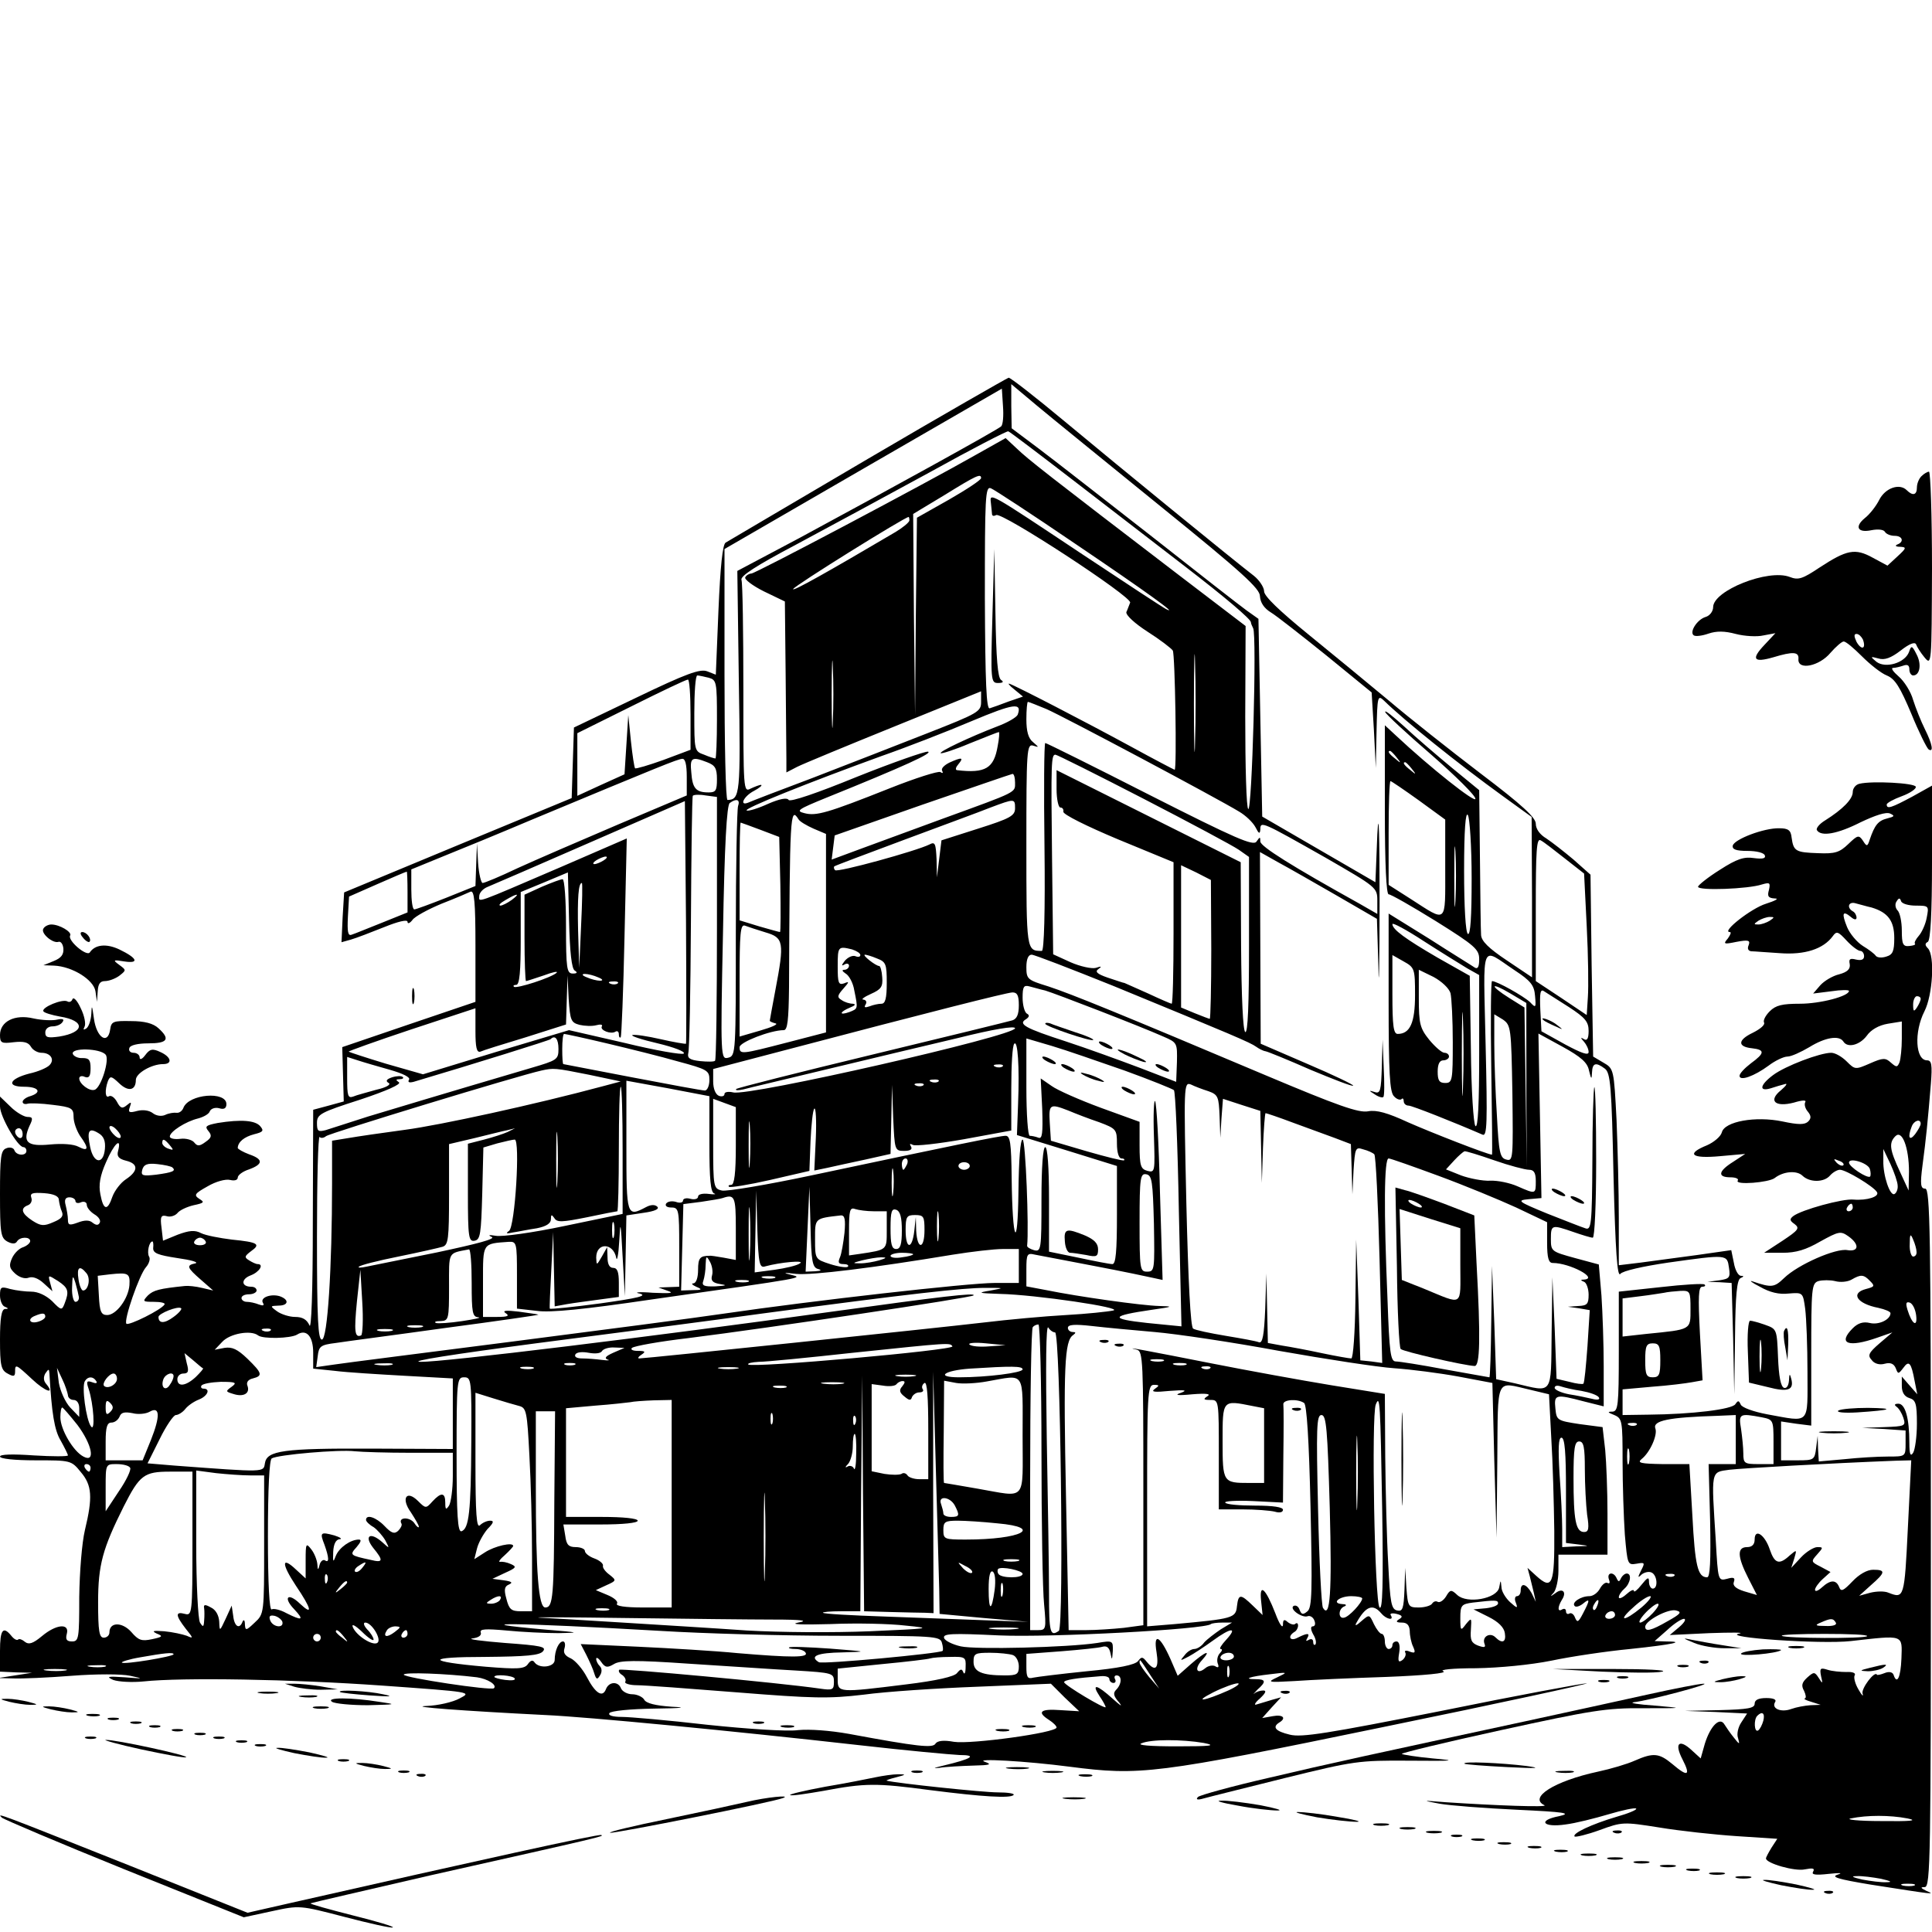 <?xml version="1.0" standalone="no"?>
<!DOCTYPE svg PUBLIC "-//W3C//DTD SVG 20010904//EN"
 "http://www.w3.org/TR/2001/REC-SVG-20010904/DTD/svg10.dtd">
<svg version="1.0" xmlns="http://www.w3.org/2000/svg"
 width="512pt" height="512pt" viewBox="0 0 512 512"
 preserveAspectRatio="xMidYMid meet">
<g transform="translate(0,512) scale(0.1,-0.1)"
fill="#000000" stroke="none">
<path d="M2300 3904 c-201 -118 -370 -218 -377 -222 -8 -5 -14 -62 -19 -179
l-7 -171 -23 9 c-19 7 -55 -6 -188 -70 l-165 -79 -3 -93 -3 -94 -302 -125
-301 -125 -4 -66 -3 -66 25 7 c14 4 53 19 88 33 37 15 62 21 62 14 0 -6 6 -4
13 5 6 9 41 28 77 43 36 14 71 29 77 32 10 4 13 -28 13 -143 l0 -149 -177 -60
-176 -60 2 -72 2 -72 -40 -11 -41 -11 -1 -297 c0 -188 -4 -289 -9 -274 -7 15
-18 22 -38 22 -15 0 -37 7 -48 15 -19 14 -18 14 4 15 27 0 29 16 3 25 -24 7
-53 -4 -44 -18 4 -7 0 -8 -11 -4 -10 4 -24 7 -32 7 -8 0 -14 5 -14 10 0 6 9
10 20 10 11 0 20 5 20 10 0 6 -6 10 -14 10 -27 0 -28 20 -2 30 24 9 36 30 19
30 -5 0 -15 5 -23 10 -13 8 -12 11 5 24 27 19 19 24 -51 31 -32 4 -69 11 -81
17 -17 9 -32 7 -62 -4 l-39 -16 -4 35 c-4 29 -1 34 14 30 9 -3 22 1 28 8 6 8
26 17 43 21 28 6 30 8 15 17 -15 10 -12 14 22 33 22 13 48 20 60 17 12 -3 20
0 20 6 0 7 14 17 30 22 38 14 38 27 0 40 -16 6 -30 14 -30 17 1 16 17 29 43
36 24 6 27 9 17 21 -13 16 -51 19 -113 9 -31 -6 -35 -9 -25 -21 10 -12 9 -18
-7 -29 -16 -12 -22 -12 -30 -2 -5 7 -22 12 -37 10 -16 -2 -28 1 -28 6 0 13 42
40 75 48 15 4 29 12 31 19 3 7 14 11 25 8 13 -4 19 0 19 11 0 35 -100 27 -114
-10 -3 -8 -11 -14 -18 -13 -7 1 -21 -1 -31 -6 -10 -4 -23 -2 -32 5 -9 7 -25
10 -41 6 -22 -6 -25 -4 -20 10 5 14 4 15 -8 5 -12 -10 -17 -8 -26 9 -6 11 -15
18 -21 15 -10 -7 -12 15 -3 40 6 14 9 14 30 -6 24 -23 44 -19 44 9 0 18 42 42
72 42 26 0 22 19 -7 32 -21 10 -28 8 -40 -8 -8 -11 -15 -14 -15 -6 0 6 -7 12
-16 12 -9 0 -14 6 -11 13 2 7 22 12 50 12 51 0 59 11 27 40 -14 13 -37 19 -73
19 -47 1 -52 -1 -55 -22 -6 -42 -36 -22 -43 28 -5 36 -6 39 -7 13 -1 -17 -7
-35 -14 -39 -7 -4 -8 -3 -4 5 4 7 0 29 -10 49 -9 20 -19 31 -22 24 -2 -6 -8
-9 -13 -6 -13 8 -70 -16 -64 -26 2 -4 22 -10 44 -14 68 -11 66 -42 -2 -53 -30
-4 -37 -3 -37 11 0 9 8 16 19 16 11 0 23 5 27 12 5 7 0 9 -14 6 -12 -3 -40 -2
-63 3 -50 12 -89 -8 -89 -44 0 -21 4 -23 36 -19 27 3 39 0 46 -12 5 -9 18 -16
28 -16 24 0 36 -18 21 -33 -7 -7 -30 -17 -53 -22 -54 -14 -62 -35 -14 -35 39
0 48 -15 16 -25 -11 -3 -20 -10 -20 -15 0 -5 6 -7 13 -5 6 2 37 1 67 -3 50 -6
55 -9 55 -32 0 -14 8 -36 17 -50 24 -33 23 -43 -4 -29 -13 7 -43 9 -75 6 -61
-6 -74 6 -55 49 10 20 9 24 -5 24 -9 0 -30 12 -45 27 l-28 27 0 -26 c0 -27 47
-108 62 -108 4 0 8 -4 8 -10 0 -14 -27 -13 -32 2 -2 6 -12 9 -21 5 -15 -5 -17
-23 -17 -121 0 -104 2 -116 19 -126 13 -7 22 -7 26 0 8 13 35 13 35 1 0 -5 -8
-12 -18 -16 -11 -3 -24 -16 -30 -29 -9 -20 -7 -27 8 -41 11 -10 26 -15 36 -11
11 4 26 -2 40 -15 l23 -21 -6 22 c-6 22 -6 22 21 5 27 -18 30 -27 17 -60 -7
-18 -9 -18 -33 7 -16 15 -37 25 -55 25 -15 0 -40 3 -56 7 -24 7 -27 6 -27 -17
0 -14 6 -28 13 -30 10 -4 10 -6 0 -6 -9 -1 -13 -24 -13 -81 0 -69 3 -81 20
-90 16 -9 20 -8 20 5 0 21 2 20 45 -20 35 -33 62 -42 37 -12 -7 8 -7 18 -2 27
9 13 10 13 11 0 6 -105 13 -150 30 -178 10 -18 19 -36 19 -39 0 -3 -41 -3 -90
0 -57 4 -90 3 -90 -3 0 -6 39 -10 94 -10 93 0 95 0 120 -31 30 -35 32 -67 11
-154 -8 -34 -14 -110 -15 -177 0 -109 -1 -118 -19 -118 -14 0 -18 5 -14 20 8
29 -28 26 -66 -6 -24 -20 -35 -23 -45 -15 -7 6 -15 9 -18 6 -3 -3 -11 1 -18
10 -22 27 -30 16 -30 -40 l0 -55 43 -2 42 -1 -45 -7 -45 -7 40 -1 c22 -1 92 2
155 7 65 5 132 5 155 0 37 -8 36 -8 -15 -4 -44 3 -50 2 -30 -7 14 -5 50 -7 80
-4 103 11 394 6 633 -11 238 -17 238 -17 205 -34 -18 -10 -58 -19 -88 -20 -52
-2 97 -13 315 -24 112 -5 496 -42 833 -80 123 -14 242 -25 265 -26 48 0 33
-10 -43 -28 -25 -6 -30 -8 -11 -6 18 3 59 5 90 6 45 1 51 3 31 10 -31 10 110
2 225 -13 186 -24 225 -20 830 105 308 63 551 116 540 116 -11 0 -184 -32
-385 -73 -303 -60 -371 -71 -402 -63 -38 9 -47 20 -28 32 20 12 10 22 -17 17
l-28 -5 25 28 25 27 -25 -7 c-14 -4 -32 -10 -40 -12 -8 -3 -4 5 9 16 15 14 18
21 9 21 -8 0 -18 -3 -24 -8 -5 -4 -1 0 8 10 24 21 23 28 -4 28 -36 0 -16 7 37
13 49 6 49 6 20 -8 -28 -13 -26 -14 45 -10 41 3 152 8 245 11 101 4 162 10
150 15 -12 4 23 8 86 8 63 1 145 9 200 20 52 11 146 25 209 31 114 12 150 20
94 20 l-29 1 33 29 c18 17 38 30 45 30 6 -1 1 -10 -13 -22 l-25 -21 105 5 c58
2 94 2 80 -1 -53 -10 215 -29 295 -20 142 16 136 18 134 -46 -2 -51 -12 -71
-21 -43 -3 7 -12 9 -24 4 -10 -4 -20 -6 -20 -4 -6 11 -42 -37 -38 -50 3 -10
-2 -5 -11 11 -9 15 -13 32 -10 37 4 6 -5 10 -22 9 -15 0 -38 2 -50 6 -19 6
-21 4 -17 -17 5 -21 4 -21 -6 -5 -11 17 -13 17 -31 1 -14 -13 -16 -21 -8 -35
5 -11 6 -19 2 -20 -4 -1 3 -5 17 -9 l25 -8 -27 -1 c-15 -1 -37 -5 -51 -10 -27
-10 -53 1 -43 18 5 7 -4 11 -23 11 -21 0 -31 -5 -31 -15 0 -12 -18 -15 -92
-17 l-93 -2 82 -3 83 -4 -15 -23 c-9 -13 -13 -32 -9 -42 5 -18 4 -18 -11 1 -9
11 -20 27 -25 35 -12 21 -37 -3 -52 -51 l-11 -39 -23 21 c-34 32 -48 20 -25
-24 22 -43 14 -47 -27 -12 -35 29 -50 31 -100 9 -20 -9 -64 -22 -97 -29 -116
-25 -185 -69 -142 -89 12 -6 -128 -1 -263 8 -62 5 -63 5 -15 -4 28 -5 120 -12
205 -16 127 -6 147 -9 112 -17 -58 -11 -44 -31 17 -22 25 3 77 16 114 27 37
11 70 18 73 15 3 -3 -21 -13 -53 -22 -64 -19 -118 -44 -110 -52 3 -2 33 5 66
17 60 22 63 22 158 7 54 -9 146 -19 206 -23 l107 -7 -15 -23 c-8 -13 -15 -26
-15 -29 0 -13 77 -35 103 -29 21 4 27 3 22 -6 -5 -8 5 -10 41 -6 30 3 39 3 24
-2 -19 -6 1 -12 85 -26 179 -28 173 -27 150 -17 -16 8 -16 10 -4 10 15 1 16
80 16 926 0 812 -2 925 -15 925 -12 0 -14 10 -7 63 9 67 14 117 22 215 4 50 2
62 -10 62 -31 0 -35 75 -7 130 22 43 28 148 9 167 -8 8 -8 13 0 17 7 5 11 75
11 211 l0 203 -52 -29 c-56 -30 -68 -34 -68 -21 0 4 18 14 40 22 22 8 39 20
37 25 -2 10 -116 16 -149 8 -10 -2 -18 -12 -18 -22 0 -19 -27 -46 -73 -75 -15
-9 -25 -21 -22 -26 11 -18 55 -10 116 21 38 18 67 28 78 23 13 -6 12 -8 -8
-13 -24 -6 -33 -18 -46 -56 -6 -19 -8 -19 -18 -3 -11 16 -14 15 -39 -9 -23
-22 -35 -26 -80 -24 -59 2 -65 5 -70 41 -2 20 -9 25 -33 25 -40 1 -119 -29
-123 -46 -2 -10 9 -14 39 -14 24 0 44 -5 46 -12 3 -8 -6 -10 -29 -7 -26 4 -45
-2 -90 -31 -32 -20 -58 -41 -58 -45 0 -11 133 -6 169 6 21 6 23 5 19 -14 -5
-17 -2 -22 15 -23 13 0 2 -6 -23 -14 -39 -12 -119 -75 -96 -75 5 0 2 -7 -5
-17 -13 -15 -11 -16 23 -9 32 6 37 4 32 -9 -4 -9 -1 -15 7 -16 8 0 42 -3 76
-5 66 -5 115 11 140 45 10 14 14 13 37 -12 14 -15 30 -27 36 -27 5 0 10 -6 10
-14 0 -9 -7 -12 -21 -9 -16 4 -20 2 -17 -12 2 -13 -6 -21 -28 -27 -17 -4 -39
-17 -50 -29 l-19 -22 48 6 c26 4 47 4 47 1 0 -14 -76 -34 -130 -34 -47 0 -64
-4 -80 -20 -12 -12 -18 -25 -15 -30 3 -6 -10 -17 -30 -27 -40 -19 -41 -37 -2
-41 35 -4 34 -13 -3 -40 -17 -13 -30 -27 -30 -33 0 -15 39 -1 77 27 17 13 40
24 50 24 10 0 36 12 58 25 42 26 79 32 90 15 11 -18 43 -10 62 15 11 16 32 28
56 32 l37 6 0 -46 c0 -25 -3 -53 -6 -62 -6 -14 -8 -14 -23 -1 -14 13 -21 13
-55 -2 -39 -17 -40 -17 -62 5 -13 13 -31 23 -41 23 -30 0 -122 -35 -154 -59
-35 -26 -39 -45 -6 -35 12 4 29 9 37 11 8 3 4 -4 -10 -16 -35 -28 -16 -46 34
-33 23 7 34 7 30 1 -3 -6 0 -17 7 -25 9 -11 9 -18 1 -26 -9 -9 -26 -9 -68 0
-72 15 -154 0 -161 -29 -3 -11 -21 -26 -39 -34 -57 -23 -42 -36 34 -29 l67 6
-32 -21 c-40 -25 -42 -41 -7 -41 14 0 23 -4 19 -9 -7 -12 82 -5 98 7 23 18 59
21 74 6 19 -18 57 -18 73 1 7 8 19 15 26 15 16 0 89 -44 98 -59 8 -12 -26 -23
-62 -20 -28 3 -138 -27 -160 -44 -10 -8 -9 -12 4 -21 14 -11 10 -16 -32 -44
l-49 -32 49 0 c36 0 62 8 100 30 49 27 54 28 74 14 30 -21 29 -42 -2 -37 -30
6 -131 -38 -168 -74 -26 -25 -33 -26 -83 -9 -11 4 -3 -3 19 -14 26 -15 51 -21
76 -18 38 3 38 3 44 -41 3 -24 6 -99 6 -167 0 -142 9 -133 -107 -112 -37 7
-67 18 -70 26 -5 11 -7 11 -14 1 -8 -14 -115 -27 -231 -28 l-68 -1 0 34 0 34
78 7 c42 3 90 9 106 12 l28 5 -7 124 c-5 97 -4 124 6 124 7 0 10 3 6 6 -3 3
-55 0 -116 -7 l-111 -12 0 -159 c0 -144 -2 -158 -17 -159 -14 0 -13 -2 5 -9
21 -9 22 -15 22 -122 0 -62 3 -150 6 -195 7 -79 7 -81 31 -77 22 4 23 3 12
-18 -9 -18 -9 -21 1 -11 7 6 19 9 26 6 16 -6 19 -43 4 -43 -5 0 -10 8 -10 18
0 14 -4 12 -20 -8 -11 -14 -20 -21 -20 -16 0 5 -9 1 -20 -9 -11 -10 -20 -13
-20 -8 0 6 7 16 15 23 16 14 20 40 6 40 -5 0 -12 -6 -15 -12 -5 -11 -7 -11
-12 0 -8 18 -27 15 -20 -4 3 -8 2 -12 -4 -9 -5 3 -14 -4 -20 -15 -6 -11 -18
-20 -28 -20 -23 0 -48 -17 -39 -26 3 -4 13 -1 22 6 19 16 19 10 0 -26 -12 -23
-15 -25 -21 -11 -3 9 -10 14 -15 11 -5 -3 -9 0 -9 6 0 6 -4 8 -10 5 -12 -8
-13 5 -1 25 14 21 2 33 -17 18 -14 -10 -15 -10 -4 2 6 8 12 33 12 57 l0 43 65
0 65 0 0 109 c0 59 -3 135 -6 168 l-7 61 -61 8 c-59 9 -61 10 -64 41 -4 38 0
39 76 19 l52 -13 0 106 c0 58 -3 143 -6 188 l-7 82 -63 17 c-62 17 -64 18 -64
50 0 39 2 39 60 19 23 -8 46 -15 51 -15 5 0 9 91 9 202 0 111 -2 199 -5 197
-2 -3 -5 -90 -5 -193 -1 -174 -3 -187 -19 -181 -10 3 -55 21 -101 39 -78 32
-81 35 -49 38 l34 3 -4 218 -4 218 64 -35 c49 -27 66 -42 70 -63 6 -24 7 -25
8 -5 1 25 10 28 34 10 15 -11 18 -47 23 -285 5 -199 10 -269 18 -259 6 8 59
20 127 30 157 22 156 22 161 -14 4 -26 1 -29 -26 -33 l-31 -4 32 -1 32 -2 4
-147 3 -148 2 152 c1 110 5 153 15 156 9 4 9 6 0 6 -7 1 -15 16 -18 34 l-7 34
-91 -13 c-51 -7 -118 -16 -149 -20 l-58 -7 0 125 c0 69 -3 186 -6 260 -7 134
-7 136 -35 152 l-27 16 -4 241 -3 241 -45 40 c-25 21 -57 46 -72 56 -17 10
-28 25 -28 39 0 16 -35 49 -146 133 -80 61 -190 148 -243 193 -54 45 -150 124
-214 176 -76 62 -117 101 -117 114 0 10 -12 29 -27 41 -56 43 -362 293 -500
408 -78 65 -146 118 -150 117 -4 -1 -172 -97 -373 -215z m777 -127 c215 -174
262 -217 262 -237 1 -17 11 -32 29 -43 15 -9 81 -61 147 -114 l120 -98 6 -100
5 -100 2 98 c2 93 3 96 20 80 53 -52 196 -167 315 -253 l76 -55 1 -213 0 -212
-67 45 c-48 32 -67 51 -68 67 -1 13 -2 104 -3 204 l-2 180 -72 59 c-40 33 -97
82 -127 110 -30 27 -52 45 -50 38 2 -6 57 -57 122 -113 64 -56 117 -108 117
-117 0 -12 -118 81 -212 169 l-28 26 0 -224 c0 -146 4 -224 10 -224 6 0 62
-32 125 -71 104 -65 115 -75 115 -101 0 -21 -4 -27 -12 -22 -7 5 -61 38 -120
76 l-108 67 0 -235 c0 -187 3 -238 14 -249 7 -8 16 -11 20 -8 3 4 6 1 6 -5 0
-7 6 -12 13 -12 9 0 120 -44 196 -77 12 -5 13 30 8 240 -6 279 -15 257 78 195
41 -27 51 -39 53 -67 3 -32 2 -33 -13 -17 -17 16 -88 56 -101 56 -3 0 -4 -103
-2 -230 2 -126 3 -230 2 -230 -11 0 -162 59 -223 86 -54 25 -83 33 -105 29
-25 -5 -81 15 -271 95 -386 163 -516 216 -577 236 -55 17 -58 19 -58 51 0 21
5 33 14 33 7 0 105 -38 217 -83 316 -130 363 -150 378 -161 7 -5 18 -11 25
-12 6 -1 60 -23 119 -49 60 -25 111 -45 113 -42 2 2 -52 28 -120 57 l-125 54
-1 254 -1 254 48 -27 c26 -14 96 -54 155 -88 l107 -62 4 -130 c1 -71 3 7 3
175 0 180 -2 253 -6 178 l-5 -126 -150 87 -150 87 -5 262 -5 262 -31 22 c-18
13 -132 102 -255 199 -123 96 -256 200 -296 230 l-72 54 -1 58 0 59 68 -57
c37 -31 185 -151 329 -268z m-424 213 c-9 -9 -294 -166 -533 -295 l-166 -88 4
-295 c5 -298 3 -311 -30 -312 -5 0 -8 150 -8 333 l0 332 368 213 367 212 3
-46 c2 -26 0 -50 -5 -54z m207 -155 c100 -77 226 -174 279 -215 108 -83 176
-141 176 -149 0 -3 3 -10 6 -16 10 -17 -3 -485 -13 -479 -5 3 -8 112 -8 245
l1 240 -173 132 c-353 270 -404 310 -433 338 l-30 28 -80 -45 c-130 -74 -583
-314 -594 -314 -5 0 -13 -4 -16 -10 -3 -5 19 -22 49 -37 l56 -27 2 -191 c1
-104 2 -206 2 -226 l0 -36 29 15 c16 8 132 56 258 107 l229 93 0 -28 c0 -26
-7 -30 -142 -83 -79 -31 -215 -84 -303 -118 -88 -33 -166 -63 -172 -66 -25
-10 -12 17 15 31 15 8 23 15 19 16 -5 0 -17 -5 -28 -10 -19 -10 -19 -4 -19
264 0 151 -2 281 -5 289 -4 10 37 37 147 95 84 45 243 131 353 191 110 61 203
109 207 108 4 -1 88 -65 188 -142z m-260 18 c0 -5 -38 -30 -85 -57 l-85 -48
-3 -262 -2 -261 -3 266 -2 267 83 50 c84 52 97 58 97 45z m248 -173 c191 -129
279 -193 242 -174 -8 4 -107 69 -220 144 -254 169 -247 165 -244 137 1 -12 3
-26 3 -30 1 -5 5 -5 11 -2 15 9 361 -217 355 -232 -3 -7 -7 -19 -10 -25 -2 -8
22 -30 56 -52 33 -21 63 -44 67 -50 6 -9 11 -316 5 -316 -1 0 -53 27 -115 61
-125 68 -307 162 -323 167 -5 2 0 -5 13 -15 l23 -19 -38 -13 c-21 -8 -43 -16
-50 -18 -9 -4 -12 66 -13 292 0 268 1 297 16 291 8 -3 109 -69 222 -146z
m-438 61 c0 -5 -17 -19 -37 -31 -178 -105 -274 -159 -271 -151 2 8 296 191
306 191 1 0 2 -4 2 -9z m757 -588 c-1 -59 -3 -13 -3 102 0 116 2 164 3 108 2
-56 2 -151 0 -210z m-960 55 c-1 -40 -3 -8 -3 72 0 80 2 112 3 73 2 -40 2
-106 0 -145z m-329 116 c21 -6 22 -11 22 -110 0 -57 -2 -104 -4 -104 -3 0 -16
4 -30 10 -26 9 -26 11 -26 110 0 55 3 100 8 100 4 0 17 -3 30 -6z m-48 -98 l0
-93 -72 -27 c-39 -14 -73 -24 -75 -22 -2 2 -7 34 -11 72 l-7 69 -5 -79 -5 -78
-62 -28 -63 -29 0 83 0 83 143 71 c78 39 145 71 150 71 4 1 7 -41 7 -93z m867
0 c-3 -7 -27 -21 -54 -31 -73 -28 -155 -67 -150 -71 2 -2 37 9 77 26 40 16 75
30 77 30 2 0 1 -17 -3 -37 -10 -59 -32 -73 -108 -64 -5 1 -3 8 4 16 15 18 9
19 -24 4 -14 -7 -23 -16 -19 -22 3 -6 1 -7 -5 -3 -6 3 -66 -16 -134 -43 -166
-66 -195 -74 -226 -66 -24 6 -18 10 58 41 208 84 284 119 269 122 -8 1 -94
-29 -189 -67 -105 -43 -176 -67 -180 -61 -4 7 -24 3 -54 -10 -26 -12 -52 -20
-57 -18 -12 4 166 75 356 144 66 23 174 65 240 93 112 47 134 50 122 17z m76
15 c44 -19 452 -236 511 -272 17 -10 36 -28 43 -41 9 -18 12 -19 13 -6 0 23 5
20 173 -75 135 -78 137 -79 137 -114 l0 -35 -47 27 c-180 100 -263 152 -263
165 0 13 -1 13 -10 0 -8 -13 -54 7 -283 123 -149 76 -274 138 -277 138 -3 -1
-4 -125 -2 -276 2 -169 -1 -275 -7 -275 -41 0 -41 0 -41 281 0 251 1 268 18
263 16 -5 16 -5 0 9 -13 10 -18 29 -18 61 0 25 2 46 4 46 2 0 25 -9 49 -19z
m928 -128 c13 -16 12 -17 -3 -4 -17 13 -22 21 -14 21 2 0 10 -8 17 -17z m-672
-109 c124 -64 238 -125 254 -136 l27 -19 0 -235 c0 -154 -3 -233 -10 -229 -6
4 -10 92 -11 228 l-1 222 -244 122 -244 122 0 -50 c0 -27 5 -49 10 -49 6 0 9
-5 8 -11 -2 -7 63 -39 144 -73 l148 -61 0 -187 c0 -104 -2 -188 -5 -188 -2 0
-30 12 -62 27 -32 14 -60 27 -63 28 -3 0 -22 7 -44 14 -29 10 -35 16 -25 23
10 7 8 8 -7 3 -11 -3 -42 4 -67 15 l-46 21 -3 257 c-3 255 -2 272 9 272 4 0
108 -52 232 -116z m-1209 57 l0 -49 -182 -77 c-101 -43 -221 -95 -267 -116
-46 -22 -87 -39 -92 -39 -4 0 -10 24 -12 53 l-3 52 -2 -56 -2 -57 -77 -31
c-43 -17 -81 -31 -85 -31 -5 0 -8 24 -8 53 l0 53 83 34 c45 18 152 62 237 98
341 142 385 160 398 161 8 1 12 -15 12 -48z m54 39 c21 -8 26 -16 26 -45 0
-30 -3 -35 -22 -35 -34 0 -43 11 -46 53 -4 39 1 43 42 27z m1867 -17 c13 -16
12 -17 -3 -4 -17 13 -22 21 -14 21 2 0 10 -8 17 -17z m-1051 -37 c0 -27 8 -23
-190 -95 -74 -27 -171 -63 -215 -79 l-81 -30 4 32 4 32 231 81 c128 44 235 81
240 82 4 1 7 -10 7 -23z m1070 -47 l70 -51 0 -130 c0 -149 6 -143 -92 -80
l-58 37 0 138 c0 75 2 137 5 137 2 0 36 -23 75 -51z m-1860 -338 c0 -191 -2
-350 -5 -352 -2 -3 -20 -3 -40 -1 -27 3 -34 8 -31 21 3 9 6 165 7 346 1 182 3
333 5 336 2 3 17 4 34 1 l30 -4 0 -347z m-82 -307 c-2 -1 -32 4 -67 12 -35 8
-68 13 -75 11 -6 -2 24 -12 67 -22 42 -10 74 -22 69 -27 -4 -4 -74 8 -156 28
l-148 34 -194 -58 -193 -59 -98 28 c-53 16 -98 31 -99 32 -2 1 73 28 166 59
l170 56 0 -60 c0 -43 3 -58 13 -55 6 3 60 20 120 38 l107 34 2 65 2 65 3 -62
c4 -57 6 -63 29 -69 13 -3 33 -4 44 -1 11 3 18 2 15 -3 -6 -10 24 -22 36 -14
5 3 9 0 9 -7 0 -7 2 -10 5 -8 2 3 7 122 10 266 l6 261 -173 -75 c-233 -100
-218 -95 -218 -78 0 9 10 20 23 25 12 5 135 58 272 118 l250 109 3 -320 c1
-176 1 -321 0 -323z m138 630 c-3 -9 -6 -161 -6 -339 0 -316 0 -323 -20 -328
-20 -5 -21 -3 -14 331 4 233 10 339 18 344 18 13 28 9 22 -8z m734 -6 c0 -20
-13 -27 -98 -54 l-97 -31 -6 -49 -6 -49 -1 48 c-2 42 -4 47 -19 39 -34 -17
-244 -75 -250 -68 -3 3 -4 8 -2 10 2 2 85 33 184 70 99 37 203 75 230 86 64
24 65 24 65 -2z m1210 -186 c0 -100 -3 -151 -10 -147 -6 4 -10 71 -10 168 0
108 4 157 10 147 5 -8 10 -84 10 -168z m-1784 157 c3 -6 22 -17 40 -25 l33
-14 0 -263 0 -263 -104 -27 c-120 -31 -125 -32 -125 -12 0 13 82 45 117 45 10
0 13 26 14 113 2 459 3 481 25 446z m-101 -28 l50 -19 3 -126 c1 -69 1 -126
-1 -126 -2 0 -27 7 -55 15 l-52 16 0 129 c0 72 1 130 3 130 1 0 25 -9 52 -19z
m1842 -188 c-2 -37 -3 -9 -3 62 0 72 1 102 3 68 2 -34 2 -93 0 -130z m290 112
l51 -40 7 -140 c4 -77 5 -161 3 -188 l-3 -47 -67 45 -68 45 0 191 c0 156 2
189 13 182 8 -4 36 -26 64 -48z m-2547 -5 c-8 -5 -19 -10 -25 -10 -5 0 -3 5 5
10 8 5 20 10 25 10 6 0 3 -5 -5 -10z m1610 -236 c0 -101 -2 -184 -4 -184 -2 0
-20 7 -40 15 l-36 15 0 189 0 188 40 -19 39 -20 1 -184z m-2130 152 l0 -54
-67 -27 c-38 -15 -74 -30 -81 -32 -10 -4 -12 7 -10 48 l3 53 75 33 c41 18 76
33 78 33 1 0 2 -24 2 -54z m443 -208 c8 -5 7 -8 -5 -8 -16 0 -18 13 -18 125 0
69 -4 125 -9 125 -5 0 -29 -9 -55 -20 l-46 -21 0 -114 c0 -63 2 -115 4 -115 2
0 23 7 47 15 24 9 39 12 34 7 -14 -13 -107 -43 -113 -37 -3 3 0 5 6 5 9 0 12
36 12 123 l0 123 63 26 62 26 3 -126 c2 -86 7 -129 15 -134z m17 120 l-5 -113
-3 99 c-2 88 1 126 10 126 2 0 1 -51 -2 -112z m-184 67 c-11 -8 -25 -15 -30
-15 -6 1 0 7 14 15 32 19 40 18 16 0z m3721 -15 c35 0 35 -1 29 -32 -3 -17
-13 -39 -21 -48 -8 -9 -13 -19 -10 -21 2 -3 -5 -5 -15 -6 -17 -2 -20 5 -20 41
0 23 -5 47 -11 53 -6 6 -8 17 -3 24 6 10 9 10 12 1 2 -7 20 -12 39 -12z m-117
-5 c43 -13 60 -35 60 -81 0 -35 -4 -44 -21 -49 -12 -4 -24 -3 -28 2 -3 5 -19
17 -34 26 -16 10 -35 33 -42 50 -15 37 -12 45 10 27 9 -8 15 -8 15 -2 0 6 -4
14 -10 17 -17 10 -11 27 8 21 9 -2 28 -8 42 -11z m-270 -35 c-8 -5 -22 -10
-30 -10 -13 0 -13 1 0 10 8 5 22 10 30 10 13 0 13 -1 0 -10z m-802 -126 l32
-18 0 -205 c0 -134 -3 -202 -10 -195 -5 5 -11 94 -12 204 l-3 194 -85 48 c-86
50 -120 75 -120 89 0 5 37 -15 83 -45 45 -29 97 -61 115 -72z m-1859 95 c48
-14 50 -26 26 -152 -8 -43 -15 -80 -15 -82 0 -2 7 -5 15 -7 9 -2 -9 -10 -40
-19 l-55 -16 0 149 c0 124 2 149 14 145 8 -3 32 -11 55 -18z m229 -45 c12 -4
22 -10 22 -15 0 -5 -6 -6 -13 -3 -8 3 -20 -3 -28 -12 -9 -12 -10 -15 -1 -10 6
4 12 2 12 -3 0 -6 -6 -11 -12 -11 -8 0 -6 -4 3 -10 9 -5 20 -25 23 -45 10 -49
10 -48 -13 -57 -28 -10 -27 0 2 12 13 5 16 9 7 10 -8 0 -22 4 -30 10 -12 7
-11 12 5 30 16 18 16 20 2 14 -15 -5 -17 1 -17 45 0 53 1 54 38 45z m66 -24
c24 -9 26 -15 26 -65 0 -41 -4 -55 -14 -55 -8 0 -22 -3 -32 -7 -12 -4 -15 -3
-10 5 4 7 1 12 -6 13 -7 0 2 7 20 15 27 12 32 19 30 44 -1 17 -5 30 -8 30 -9
0 -46 29 -38 30 4 0 18 -4 32 -10z m1426 -97 c0 -73 -13 -103 -46 -103 -11 0
-14 21 -14 105 l0 104 30 -17 c29 -16 30 -20 30 -89z m94 5 c3 -13 6 -71 6
-130 0 -101 -1 -108 -20 -108 -16 0 -20 7 -20 30 0 20 5 30 15 30 8 0 15 5 15
10 0 6 -6 10 -12 10 -7 0 -25 16 -40 34 -25 31 -28 43 -28 111 l0 75 39 -19
c22 -12 41 -30 45 -43z m-2259 42 c13 -5 14 -9 5 -9 -8 0 -24 4 -35 9 -13 5
-14 9 -5 9 8 0 24 -4 35 -9z m52 -16 c-3 -3 -12 -4 -19 -1 -8 3 -5 6 6 6 11 1
17 -2 13 -5z m1133 -19 c27 -8 250 -94 313 -122 37 -16 37 -17 36 -68 l-2 -52
-96 37 c-53 20 -141 52 -196 70 -108 35 -128 46 -106 59 9 6 10 11 2 15 -6 4
-11 23 -11 42 0 29 3 34 18 30 9 -2 28 -8 42 -11z m1275 -252 l1 -218 -3 213
-3 212 -40 25 c-54 34 -51 44 3 12 l42 -25 0 -219z m-168 -5 c-1 -51 -3 -12
-3 87 0 99 2 141 3 93 2 -48 2 -129 0 -180z m281 213 c43 -28 52 -39 52 -63 0
-20 -4 -27 -12 -22 -10 6 -10 4 0 -7 6 -7 12 -19 12 -27 0 -10 -19 -3 -62 20
l-63 35 -3 57 c-2 45 0 56 10 49 7 -4 37 -24 66 -42z m-1458 5 c0 -24 -5 -36
-17 -40 -10 -3 -177 -44 -372 -91 -195 -47 -357 -88 -360 -91 -3 -4 5 -4 19
-1 14 4 113 27 220 53 107 26 264 63 348 83 96 24 152 33 152 26 0 -20 -705
-181 -747 -170 -13 3 -23 1 -23 -4 0 -6 -7 -8 -15 -5 -9 4 -15 19 -15 38 l0
33 183 48 c395 104 593 154 610 155 13 0 17 -8 17 -34z m2390 17 c0 -5 -5 -15
-10 -23 -8 -12 -10 -11 -10 8 0 12 5 22 10 22 6 0 10 -3 10 -7z m-1082 -251
c2 -172 2 -180 -16 -175 -17 4 -20 19 -25 116 -4 62 -7 147 -7 191 l0 78 23
-14 c21 -15 22 -21 25 -196z m-2400 133 c59 -14 144 -35 189 -48 78 -21 83
-24 83 -49 0 -16 -6 -28 -12 -28 -7 0 -94 16 -193 35 -99 19 -181 35 -182 35
-2 0 -3 18 -3 40 0 22 2 40 5 40 3 0 54 -11 113 -25z m-128 -15 c0 -28 -4 -30
-72 -50 -251 -74 -353 -105 -433 -129 -49 -16 -100 -32 -112 -36 -20 -5 -23
-3 -23 19 0 23 9 28 115 62 69 23 110 41 102 46 -9 6 -8 8 2 8 8 0 12 3 8 6
-3 3 -15 3 -28 -1 -15 -5 -18 -10 -9 -15 7 -4 -6 -12 -33 -18 -24 -7 -52 -14
-61 -18 -14 -5 -16 2 -16 49 l0 56 28 -9 c15 -5 53 -16 85 -25 35 -10 55 -20
51 -26 -4 -7 0 -9 12 -6 165 49 360 110 363 113 12 12 21 1 21 -26z m1500 -57
c69 -25 128 -49 131 -52 4 -3 10 -146 13 -316 l7 -310 -91 9 c-101 11 -97 19
13 35 56 8 58 9 19 10 -46 1 -216 25 -299 42 l-53 10 0 45 c0 41 2 44 23 39
12 -2 83 -16 157 -30 74 -14 145 -29 158 -32 l23 -5 -7 233 c-3 129 -9 237
-13 241 -3 4 -5 -37 -3 -92 3 -95 3 -98 -17 -93 -18 5 -21 13 -21 68 l0 62
-102 37 c-57 21 -116 47 -131 58 l-29 20 4 -81 c2 -65 0 -80 -10 -76 -8 3 -18
5 -23 5 -5 0 -9 57 -9 129 l0 129 68 -20 c37 -11 123 -41 192 -65z m-282 -89
l-3 -82 133 -41 132 -41 0 -130 c0 -96 -3 -130 -12 -130 -7 0 -48 8 -90 17
l-78 16 0 139 c0 85 -4 138 -10 138 -6 0 -10 -53 -10 -139 0 -133 -1 -139 -20
-134 -10 3 -19 8 -18 12 5 45 -4 281 -12 281 -6 0 -10 -53 -11 -137 -2 -164
-16 -135 -18 35 -1 94 -4 112 -16 112 -16 0 -133 -24 -515 -105 -118 -25 -225
-43 -237 -40 -22 5 -23 9 -23 124 l0 119 30 -11 30 -11 0 -103 c0 -72 -4 -103
-12 -103 -6 0 -9 -2 -6 -5 2 -3 52 5 109 18 l104 24 3 79 c2 43 6 82 10 86 4
4 6 -31 4 -78 l-4 -86 34 7 c18 4 63 14 101 22 l67 15 2 91 2 92 3 -87 c4 -86
4 -88 29 -88 16 0 23 4 18 12 -4 7 -3 8 5 4 6 -4 68 3 136 15 l125 23 0 111
c0 62 3 115 8 119 9 10 14 -59 10 -160z m-2418 131 c11 -13 -12 -87 -29 -93
-14 -5 -41 16 -41 30 0 6 7 8 15 4 11 -4 15 2 15 23 0 22 -4 27 -21 27 -12 -1
-24 5 -26 11 -6 17 73 15 87 -2z m2377 -31 c-3 -3 -12 -4 -19 -1 -8 3 -5 6 6
6 11 1 17 -2 13 -5z m-1097 -22 l85 -18 -45 -12 c-182 -49 -435 -104 -526
-116 -60 -8 -128 -18 -151 -22 l-43 -7 0 -112 c0 -226 -12 -415 -27 -415 -10
0 -13 51 -13 272 0 149 3 268 7 265 3 -4 11 -3 17 2 9 8 508 160 571 174 32 7
35 7 125 -11z m320 -184 c0 -92 3 -128 13 -131 6 -2 0 -3 -15 -1 -16 2 -28 -1
-28 -7 0 -6 -9 -9 -20 -6 -11 3 -20 1 -20 -5 0 -5 -9 -7 -19 -3 -11 3 -22 1
-26 -5 -3 -6 3 -10 14 -10 20 0 21 -6 21 -105 l0 -105 -27 -1 -28 -1 25 -9
c18 -6 6 -7 -40 -5 -36 3 -52 1 -35 -2 22 -6 -4 -12 -103 -26 -74 -10 -134
-16 -135 -14 -1 1 1 48 4 103 l5 100 2 -99 2 -98 33 6 c17 3 56 8 85 12 l52 7
0 38 c0 28 -4 39 -15 39 -10 0 -15 10 -15 28 l-1 27 -14 -25 c-14 -24 -14 -24
-15 -3 0 41 45 40 53 0 2 -12 6 7 8 43 3 58 4 54 9 -40 l6 -105 2 107 2 107
46 7 c29 4 42 10 36 16 -6 6 -17 6 -30 -1 -51 -27 -52 -24 -52 162 l0 173 110
-20 110 -21 0 -127z m607 166 c-3 -3 -12 -4 -19 -1 -8 3 -5 6 6 6 11 1 17 -2
13 -5z m-40 -10 c-3 -3 -12 -4 -19 -1 -8 3 -5 6 6 6 11 1 17 -2 13 -5z m756
-16 c25 -9 27 -15 29 -66 l2 -57 3 51 4 52 49 -16 50 -16 2 -95 2 -96 3 93 c2
50 5 92 7 92 2 0 35 -11 72 -25 38 -14 88 -32 112 -41 l42 -16 2 -66 2 -67 3
63 c4 60 5 63 26 56 12 -3 25 -9 29 -13 4 -3 10 -129 14 -279 l7 -274 -29 4
-29 3 -5 160 -6 160 -2 -157 c-1 -90 -6 -158 -11 -158 -5 0 -40 6 -78 14 -37
8 -85 17 -105 20 l-38 7 -2 92 -2 92 -3 -93 c-3 -71 -7 -93 -17 -89 -7 3 -46
10 -88 17 -42 7 -80 15 -86 19 -7 4 -13 124 -18 330 -7 316 -7 324 12 317 10
-5 31 -13 47 -18z m-1553 -156 l0 -169 -154 -32 c-85 -18 -166 -29 -182 -26
-18 3 -22 2 -11 -3 12 -5 -37 -18 -145 -41 -90 -18 -174 -35 -188 -38 -14 -3
-22 -3 -19 0 3 4 50 16 105 27 54 11 107 23 117 26 15 5 17 20 17 138 l0 134
68 16 c37 9 76 19 87 21 l20 5 -20 -10 c-11 -5 -39 -14 -62 -20 l-43 -11 0
-130 c0 -119 2 -130 18 -127 15 3 17 18 20 125 l3 122 37 11 c20 5 41 10 46
10 15 0 1 -231 -15 -242 -10 -7 -7 -8 11 -4 14 2 42 8 63 11 25 5 37 13 37 24
0 13 2 13 9 3 7 -12 21 -11 86 2 42 9 79 16 81 16 2 0 4 74 4 165 0 91 2 165
5 165 3 0 5 -76 5 -168z m1181 105 c19 -8 55 -22 82 -31 45 -17 47 -19 47 -57
0 -23 5 -39 12 -39 6 0 9 -2 7 -5 -3 -2 -47 9 -99 24 l-95 28 -3 47 c-3 50 0
52 49 33z m-844 -139 c-2 -29 -3 -8 -3 47 0 55 1 79 3 53 2 -26 2 -71 0 -100z
m-510 -50 c-2 -35 -3 -9 -3 57 0 66 1 94 3 63 2 -32 2 -86 0 -120z m3613 154
c0 -5 -7 -17 -15 -28 -15 -19 -20 -8 -9 20 6 17 24 22 24 8z m-4770 -34 c0 -6
-7 -5 -15 2 -8 7 -15 17 -15 22 0 6 7 5 15 -2 8 -7 15 -17 15 -22z m-260 6 c0
-8 -4 -12 -10 -9 -5 3 -10 10 -10 16 0 5 5 9 10 9 6 0 10 -7 10 -16z m218 -39
c-4 -42 -30 -39 -39 5 -9 43 -4 53 22 37 14 -8 19 -21 17 -42z m4781 -60 l-1
-50 -23 50 c-27 58 -30 76 -12 94 18 18 36 -31 36 -94z m-4609 70 c11 -13 10
-14 -4 -9 -9 3 -16 10 -16 15 0 13 6 11 20 -6z m-137 -15 c-4 -14 1 -21 21
-26 33 -8 33 -27 0 -49 -14 -9 -30 -30 -36 -46 -13 -39 -24 -37 -32 6 -5 25
-1 49 15 85 21 49 42 69 32 30z m3647 -25 c40 -14 82 -25 92 -25 13 0 18 -8
18 -30 0 -35 0 -35 -48 -14 -20 9 -53 16 -73 15 -20 -1 -55 6 -77 14 l-40 16
22 24 c11 12 24 23 27 24 3 1 39 -10 79 -24z m1069 -67 c1 -9 -3 -19 -8 -22
-12 -8 -31 49 -30 88 l0 31 19 -40 c10 -22 19 -48 19 -57z m-2625 57 c-4 -8
-8 -15 -10 -15 -2 0 -4 7 -4 15 0 8 4 15 10 15 5 0 7 -7 4 -15z m1408 -31 c68
-25 160 -63 206 -84 l82 -39 0 -54 c0 -41 4 -54 15 -54 45 0 122 -41 83 -44
-10 0 -10 -2 0 -6 6 -2 12 -18 12 -34 0 -25 -4 -29 -27 -30 l-28 -2 29 -4 29
-5 -6 -95 c-4 -53 -8 -98 -11 -100 -2 -2 -19 0 -37 5 l-34 8 -5 135 -6 134 -2
-147 c-2 -168 5 -158 -97 -134 l-50 11 -5 150 -6 150 -2 -147 c-1 -82 -3 -148
-5 -148 -2 0 -55 10 -118 21 -63 12 -121 21 -130 21 -14 0 -17 23 -22 165 -10
236 -9 373 3 373 5 0 64 -21 132 -46z m1073 28 c-3 -3 -11 0 -18 7 -9 10 -8
11 6 5 10 -3 15 -9 12 -12z m70 -9 c3 -9 3 -18 1 -21 -7 -6 -56 26 -56 37 0
14 48 0 55 -16z m-4498 3 c10 -9 1 -13 -43 -19 -36 -4 -41 -3 -37 13 4 14 13
18 40 15 19 -2 37 -6 40 -9z m1910 -68 c-2 -18 -4 -6 -4 27 0 33 2 48 4 33 2
-15 2 -42 0 -60z m203 72 c0 -5 -7 -10 -15 -10 -8 0 -15 5 -15 10 0 6 7 10 15
10 8 0 15 -4 15 -10z m488 -153 c2 -122 2 -127 -18 -127 -19 0 -20 6 -20 131
0 119 2 130 18 127 15 -3 17 -19 20 -131z m-890 -120 c11 -3 8 -5 -8 -6 l-25
-1 5 112 5 113 3 -107 c2 -91 5 -107 20 -111z m-2012 183 c1 -8 4 -22 8 -31 5
-12 -1 -19 -23 -28 -25 -11 -33 -10 -55 4 -29 19 -33 33 -12 41 8 3 12 12 9
20 -4 12 3 14 34 12 26 -2 39 -8 39 -18z m1831 -147 c-2 -32 -3 -6 -3 57 0 63
1 89 3 58 2 -32 2 -84 0 -115z m41 -29 c40 11 107 17 92 8 -8 -6 -39 -13 -67
-17 l-53 -7 2 109 2 108 3 -103 c3 -92 6 -103 21 -98z m-1828 173 c0 -5 7 -7
15 -3 8 3 15 0 15 -7 0 -7 9 -18 20 -25 12 -7 18 -17 14 -23 -4 -7 -10 -6 -19
1 -8 7 -21 7 -39 0 -22 -8 -26 -7 -26 8 0 9 -3 26 -6 38 -4 14 -1 21 10 21 9
0 16 -5 16 -10z m1750 -72 l0 -84 -32 6 c-18 3 -35 6 -38 5 -25 0 -30 -6 -30
-37 0 -21 -5 -35 -12 -36 -7 0 -4 -4 7 -9 17 -7 16 -9 -10 -9 l-30 -1 3 114 3
115 47 6 c26 4 52 8 57 10 32 11 35 4 35 -80z m537 -27 c-2 -18 -4 -4 -4 32 0
36 2 50 4 33 2 -18 2 -48 0 -65z m2423 82 c0 -5 -5 -10 -11 -10 -5 0 -7 5 -4
10 3 6 8 10 11 10 2 0 4 -4 4 -10z m-2594 -10 l34 0 0 -50 c0 -53 2 -52 -72
-63 l-28 -4 0 64 c0 55 2 64 16 59 9 -3 31 -6 50 -6z m74 -51 c0 -37 -4 -49
-15 -49 -12 0 -15 13 -15 55 0 44 3 53 15 49 11 -4 15 -21 15 -55z m-152 -6
c-3 -27 -8 -56 -12 -65 -6 -14 -4 -18 10 -18 9 0 14 -3 11 -7 -4 -3 -25 0 -47
7 -40 13 -40 13 -40 66 0 56 -2 55 68 63 11 1 13 -11 10 -46z m212 7 c0 -51
-19 -53 -22 -2 l-1 37 -4 -37 c-6 -51 -23 -49 -23 2 0 36 3 40 25 40 23 0 25
-4 25 -40z m-823 -17 c-3 -10 -5 -2 -5 17 0 19 2 27 5 18 2 -10 2 -26 0 -35z
m3452 -40 c1 -7 -3 -13 -9 -13 -5 0 -10 15 -9 33 0 27 2 29 9 12 5 -11 9 -26
9 -32z m-4534 27 c3 -5 -3 -10 -15 -10 -12 0 -18 5 -15 10 3 6 10 10 15 10 5
0 12 -4 15 -10z m-139 -17 c-1 -14 12 -19 64 -27 36 -5 57 -11 48 -14 -25 -5
-23 -11 15 -44 l32 -28 -30 7 c-16 4 -37 6 -45 5 -68 -7 -83 -11 -98 -25 -15
-16 -14 -17 16 -17 18 0 31 -3 28 -7 -8 -14 -95 -57 -101 -51 -8 8 34 130 52
150 8 9 12 22 8 28 -6 10 0 40 9 40 2 0 3 -8 2 -17z m964 -72 l0 -89 53 -6
c36 -5 126 4 302 30 422 60 404 57 370 66 -22 5 -17 6 15 2 42 -4 204 16 415
51 50 8 109 15 133 15 l42 0 0 -45 0 -45 -65 0 c-68 0 -483 -47 -715 -81 -74
-11 -326 -44 -560 -74 -234 -30 -447 -57 -473 -61 l-49 -7 4 29 c3 26 7 30 48
35 25 4 156 21 292 40 136 18 246 34 245 35 -1 1 -24 4 -52 8 -34 4 -45 3 -35
-4 11 -7 6 -10 -22 -10 l-38 0 0 94 c0 103 -2 100 68 105 21 1 22 -2 22 -88z
m-120 -21 c0 -79 2 -90 18 -91 9 -1 -10 -5 -43 -10 -33 -5 -64 -7 -70 -5 -5 3
0 5 13 5 21 1 22 5 22 90 0 96 -4 89 53 100 4 0 7 -39 7 -89z m1170 76 c0 -2
-13 -6 -30 -8 -16 -3 -30 -1 -30 4 0 4 14 8 30 8 17 0 30 -2 30 -4z m-533 -56
c-4 -14 2 -20 22 -23 19 -3 16 -4 -13 -6 -31 -1 -37 2 -32 15 3 9 6 28 6 42 1
24 2 25 11 9 6 -10 9 -27 6 -37z m443 40 c-14 -4 -36 -8 -50 -8 -22 0 -22 1 5
8 17 4 39 8 50 8 16 0 15 -2 -5 -8z m-2101 -34 c12 -14 5 -46 -9 -46 -4 0 -10
14 -12 30 -5 32 3 38 21 16z m114 -32 c-3 -36 -35 -79 -59 -79 -16 0 -20 9
-22 52 l-3 52 33 4 c48 5 53 3 51 -29z m614 -133 c-17 -7 -19 10 -11 91 l9 83
5 -85 c3 -47 1 -87 -3 -89z m-748 102 c1 -7 -3 -13 -9 -13 -5 0 -10 17 -9 38
1 33 2 34 9 12 4 -14 8 -31 9 -37z m1844 50 c-7 -2 -21 -2 -30 0 -10 3 -4 5
12 5 17 0 24 -2 18 -5z m2903 -8 c13 -13 12 -15 -11 -21 -42 -11 -24 -39 33
-50 18 -4 32 -10 32 -14 0 -17 -31 -32 -55 -26 -17 4 -31 0 -45 -14 -41 -41
-12 -52 65 -25 l40 14 -34 -29 c-29 -25 -32 -32 -21 -44 7 -10 21 -14 35 -10
15 4 24 0 29 -12 6 -16 7 -16 20 1 15 21 21 14 30 -35 l7 -35 -21 24 -20 23 0
-25 c0 -17 7 -28 20 -32 17 -5 20 -15 20 -68 0 -34 -5 -69 -10 -77 -7 -11 -10
-4 -10 26 0 66 -11 104 -29 104 -10 0 -12 -3 -5 -8 6 -4 14 -17 18 -29 7 -22
5 -23 -51 -25 l-58 -2 58 -3 57 -4 0 -34 c0 -35 0 -35 -47 -35 -27 0 -78 -3
-115 -7 l-68 -6 -2 34 -1 34 -4 -32 c-4 -32 -6 -33 -49 -33 l-44 0 0 51 0 52
40 -6 40 -5 0 188 c0 177 1 189 19 195 11 3 31 3 44 0 14 -4 34 -2 44 4 24 14
32 14 49 -4z m-2973 -2 c-7 -2 -21 -2 -30 0 -10 3 -4 5 12 5 17 0 24 -2 18 -5z
m642 -23 c-36 -6 -34 -7 25 -9 94 -2 331 -37 300 -44 -14 -3 -70 -9 -125 -12
-55 -3 -154 -12 -220 -20 -128 -15 -895 -95 -911 -95 -5 0 -2 5 6 10 12 8 10
10 -10 10 -14 0 -20 4 -15 8 6 5 73 17 150 26 216 27 749 107 755 113 7 8 -86
-3 -375 -43 -482 -67 -1031 -134 -1090 -133 -36 1 85 20 305 49 201 26 471 61
600 79 396 53 533 68 590 68 53 0 53 0 15 -7z m1855 -49 c0 -56 3 -54 -117
-66 l-63 -7 0 50 0 51 48 6 c26 3 54 8 62 9 8 2 27 4 43 5 26 1 27 -1 27 -48z
m598 -17 c4 -33 -11 -24 -23 15 -5 17 -4 22 6 19 8 -3 15 -18 17 -34z m-4618
-4 c-24 -18 -40 -18 -40 0 0 9 52 30 60 23 3 -2 -6 -13 -20 -23z m-340 1 c0
-5 -9 -11 -20 -14 -22 -6 -28 8 -7 16 19 8 27 8 27 -2z m998 -28 c-10 -2 -26
-2 -35 0 -10 3 -2 5 17 5 19 0 27 -2 18 -5z m1642 -330 c0 -186 3 -368 7 -405
6 -65 5 -68 -16 -68 l-21 0 0 398 c0 219 3 402 7 405 3 4 10 7 15 7 4 0 8
-152 8 -337z m36 316 c14 2 24 -782 10 -791 -23 -16 -26 -5 -26 100 0 60 -3
246 -6 413 -3 192 -2 299 4 291 5 -8 13 -13 18 -13z m264 1 c58 -5 206 -27
330 -50 124 -22 261 -43 305 -46 44 -3 121 -13 170 -22 l90 -17 5 -205 6 -205
2 203 c2 228 -6 210 87 189 l50 -12 6 -115 c4 -63 7 -174 8 -247 1 -143 -5
-158 -48 -119 l-23 21 6 -22 c3 -13 8 -33 11 -45 l5 -23 -11 23 c-14 25 -29
29 -29 7 0 -8 -4 -15 -10 -15 -5 0 -7 -8 -3 -17 6 -16 4 -16 -15 1 -12 11 -23
29 -23 40 -2 20 -2 20 -6 -1 -6 -30 -85 -44 -111 -20 -16 15 -19 15 -30 -4 -7
-11 -17 -17 -22 -14 -5 3 -11 1 -15 -5 -3 -5 -19 -10 -35 -10 -28 0 -29 2 -33
53 l-3 52 -2 -58 c-2 -50 -5 -58 -19 -55 -16 3 -19 20 -24 123 -4 66 -7 194
-8 285 l-1 166 -142 23 c-79 13 -222 39 -318 58 -162 32 -241 47 -197 36 16
-4 17 -30 17 -367 l0 -363 -52 -7 c-29 -3 -74 -6 -99 -6 l-47 0 -7 353 c-7
345 -4 414 19 429 8 6 7 8 -1 8 -7 0 -13 5 -13 11 0 9 18 10 63 5 34 -4 109
-11 167 -16z m-2343 4 c-3 -3 -12 -4 -19 -1 -8 3 -5 6 6 6 11 1 17 -2 13 -5z
m321 -1 c-10 -2 -26 -2 -35 0 -10 3 -2 5 17 5 19 0 27 -2 18 -5z m-354 -12
c13 -10 86 -8 103 2 25 16 43 -4 43 -48 l0 -42 58 -6 c31 -4 114 -9 185 -13
l127 -7 0 -93 0 -94 -212 1 c-238 1 -281 -5 -286 -39 -4 -24 3 -24 -239 -6
l-72 6 32 64 c17 35 37 64 43 64 6 0 18 7 25 16 7 9 23 20 36 25 23 9 32 29
12 29 -5 0 -8 4 -5 8 3 5 26 9 51 10 40 0 44 -2 29 -13 -17 -12 -16 -13 4 -19
27 -9 45 1 38 21 -4 9 1 17 14 20 27 7 25 14 -14 52 -27 26 -41 32 -61 29
l-26 -5 20 21 c20 22 76 32 95 17z m1937 -29 c-24 -2 -47 0 -52 5 -4 4 15 6
44 3 l52 -5 -44 -3z m-97 0 c6 -10 -532 -58 -541 -48 -3 3 9 6 28 7 19 0 131
11 249 24 258 27 258 27 264 17z m1876 -37 c0 -38 -3 -45 -20 -45 -17 0 -20 7
-20 45 0 38 3 45 20 45 17 0 20 -7 20 -45z m-2775 20 c-20 -9 -24 -14 -15 -18
8 -2 2 -3 -14 -1 -16 2 -39 4 -53 4 -14 0 -22 4 -18 11 4 6 19 7 35 4 16 -3
31 -2 35 4 3 6 18 11 33 10 l27 -1 -30 -13z m-1087 -41 c2 -1 -7 -11 -19 -23
-27 -25 -49 -27 -49 -6 0 8 7 15 16 15 13 0 15 6 9 27 l-6 27 23 -19 c13 -11
24 -21 26 -21z m2545 19 c-7 -2 -21 -2 -30 0 -10 3 -4 5 12 5 17 0 24 -2 18
-5z m-2045 -10 c-10 -2 -28 -2 -40 0 -13 2 -5 4 17 4 22 1 32 -1 23 -4z m485
0 c-7 -2 -19 -2 -25 0 -7 3 -2 5 12 5 14 0 19 -2 13 -5z m1620 0 c-7 -2 -21
-2 -30 0 -10 3 -4 5 12 5 17 0 24 -2 18 -5z m-1730 -10 c-7 -2 -21 -2 -30 0
-10 3 -4 5 12 5 17 0 24 -2 18 -5z m540 0 c-13 -2 -33 -2 -45 0 -13 2 -3 4 22
4 25 0 35 -2 23 -4z m757 -2 c0 -9 -95 -21 -168 -21 -64 0 -41 18 28 23 111 7
140 7 140 -2z m497 3 c-3 -3 -12 -4 -19 -1 -8 3 -5 6 6 6 11 1 17 -2 13 -5z
m-3027 -71 c0 -7 7 -13 15 -13 9 0 15 -9 15 -22 l0 -23 -24 25 c-13 14 -26 43
-30 65 l-5 40 14 -30 c8 -16 14 -36 15 -42z m130 43 c0 -15 -24 -28 -34 -19
-7 7 13 33 25 33 5 0 9 -6 9 -14z m150 7 c0 -5 -4 -15 -10 -23 -11 -18 -25 -7
-17 15 6 15 27 21 27 8z m1963 0 c-13 -2 -33 -2 -45 0 -13 2 -3 4 22 4 25 0
35 -2 23 -4z m66 -564 l1 -66 118 -11 117 -10 -110 4 c-60 2 -182 7 -270 10
-88 3 -162 7 -164 10 -2 2 19 4 47 4 l52 0 2 313 3 312 2 -312 3 -313 70 -2
c39 -1 80 -2 92 -2 l22 -1 -1 320 0 320 7 -255 c4 -140 8 -285 9 -321z m-2234
551 c4 -6 -1 -7 -11 -3 -14 5 -16 2 -9 -18 13 -40 18 -116 6 -99 -13 18 -25
106 -16 120 8 13 22 13 30 0z m994 -162 c-1 -184 -6 -229 -26 -236 -10 -3 -13
42 -13 202 0 199 1 206 20 206 19 0 20 -6 19 -172z m1461 17 c0 -178 13 -163
-120 -140 -47 8 -86 15 -88 15 -2 0 -2 61 -1 135 l1 136 32 -6 c17 -3 54 -1
81 4 104 18 95 32 95 -144z m-477 138 c-13 -2 -35 -2 -50 0 -16 2 -5 4 22 4
28 0 40 -2 28 -4z m158 -7 c-9 -10 -7 -17 6 -27 13 -11 17 -11 20 -1 3 6 11
12 19 12 9 0 13 4 9 9 -3 5 -1 12 5 16 7 4 10 -38 10 -124 l0 -131 -24 0 c-14
0 -28 5 -31 10 -4 6 -11 8 -16 4 -6 -3 -26 -3 -45 0 l-34 7 0 116 0 115 30 -4
c17 -3 33 -1 36 4 3 4 10 8 16 8 7 0 7 -4 -1 -14z m-308 -3 c-7 -2 -21 -2 -30
0 -10 3 -4 5 12 5 17 0 24 -2 18 -5z m977 -4 c-11 -8 0 -9 40 -5 40 3 48 2 30
-5 -19 -6 -11 -8 30 -4 37 3 50 1 40 -5 -12 -8 -11 -10 8 -10 22 0 22 -1 22
-145 l0 -145 63 0 c34 0 72 -3 85 -6 13 -4 22 -2 22 5 0 7 -26 11 -74 11 -41
0 -77 3 -79 8 -3 4 30 6 74 4 l79 -4 1 124 c1 68 1 129 0 136 -2 13 37 16 55
4 7 -5 13 -97 17 -274 5 -224 4 -268 -8 -278 -12 -10 -16 -9 -21 4 -3 9 -10
13 -16 10 -12 -8 23 -33 38 -27 6 2 14 -3 17 -11 4 -9 2 -16 -4 -16 -6 0 -6
-8 1 -21 7 -11 9 -23 6 -27 -3 -3 -6 0 -6 7 0 7 -5 9 -12 5 -7 -4 -8 -3 -4 4
9 15 1 15 -25 2 -20 -11 -28 3 -9 15 6 3 10 11 10 17 0 6 -3 8 -7 5 -3 -4 -12
-2 -20 4 -10 9 -13 7 -13 -7 -1 -11 -10 3 -20 30 -26 67 -43 82 -38 34 l4 -38
-26 25 c-33 32 -38 31 -42 -2 -3 -31 -11 -33 -165 -47 l-73 -6 0 320 c0 298 1
320 18 320 15 0 15 -2 2 -11z m1131 -5 c22 -4 42 -11 46 -17 4 -6 -3 -8 -18
-4 -13 3 -41 9 -61 12 -21 4 -38 12 -38 17 0 6 7 7 16 4 9 -3 33 -9 55 -12z
m-2815 -40 c19 -5 21 -15 27 -132 4 -70 7 -191 7 -269 l0 -143 -30 0 c-25 0
-31 5 -38 33 -7 25 -5 33 7 38 11 5 7 8 -14 11 l-30 4 34 16 c29 13 31 16 15
23 -11 5 -23 7 -29 6 -5 -1 0 7 13 18 12 11 22 22 22 24 0 11 -49 0 -75 -17
l-28 -18 7 28 c4 16 17 39 28 52 16 16 18 22 7 22 -8 0 -20 -5 -27 -12 -9 -9
-12 28 -12 170 l0 181 48 -15 c26 -8 56 -17 68 -20z m-1084 -16 c-9 -9 -12 -7
-12 12 0 19 3 21 12 12 9 -9 9 -15 0 -24z m1488 -243 l0 -275 -76 0 c-48 0
-73 4 -69 10 4 6 -8 16 -25 23 l-31 13 28 13 c27 12 27 13 8 28 -11 8 -19 19
-17 24 1 5 -9 14 -23 19 -14 5 -25 14 -25 20 0 5 -11 10 -24 10 -19 0 -25 6
-28 30 l-5 30 99 0 c59 0 98 4 98 10 0 6 -38 10 -95 10 l-95 0 0 144 0 144 78
7 c42 3 84 8 92 9 8 2 36 4 63 5 l47 1 0 -275z m1883 -18 c3 -196 1 -265 -7
-257 -13 13 -22 510 -10 538 11 27 12 9 17 -281z m-344 277 l31 -6 0 -99 0
-99 -39 0 c-70 0 -71 1 -71 111 0 110 -1 109 79 93z m-3114 -50 c39 -52 49
-102 16 -84 -27 14 -61 72 -61 104 0 14 2 26 5 26 2 0 20 -21 40 -46z m195
-40 l-22 -54 -49 0 -49 0 0 50 c0 38 4 50 15 50 9 0 18 7 22 16 4 11 13 13 34
9 15 -4 36 -2 46 4 27 15 28 -12 3 -75z m1069 -164 c-1 -252 -3 -280 -24 -280
-18 0 -25 92 -25 321 l0 199 25 0 26 0 -2 -240z m578 208 c-3 -7 -5 -2 -5 12
0 14 2 19 5 13 2 -7 2 -19 0 -25z m220 0 c-3 -8 -6 -5 -6 6 -1 11 2 17 5 13 3
-3 4 -12 1 -19z m1257 -224 c6 -225 1 -296 -18 -265 -4 6 -10 124 -13 261 -5
218 -4 250 9 250 13 0 16 -37 22 -246z m73 14 c-1 -46 -3 -11 -3 77 0 88 2
125 3 83 2 -42 2 -114 0 -160z m1003 167 l0 -65 -36 0 -36 0 4 -150 c2 -107 0
-150 -8 -150 -25 0 -32 31 -39 163 l-8 137 -71 0 c-57 1 -68 3 -56 13 23 18
43 64 37 81 -8 21 33 30 166 34 l47 2 0 -65z m69 59 c30 -6 31 -7 31 -65 l0
-59 -40 0 c-37 0 -40 2 -40 28 0 15 -3 44 -6 65 -7 41 -4 42 55 31z m-332 -20
c-3 -3 -12 -4 -19 -1 -8 3 -5 6 6 6 11 1 17 -2 13 -5z m-2068 -76 c0 -29 -3
-47 -6 -40 -2 6 -10 9 -16 6 -8 -5 -8 -2 1 7 6 7 12 28 12 46 0 18 2 33 5 33
3 0 5 -24 4 -52z m1881 -97 l0 -140 33 -4 c31 -4 31 -4 -5 -5 l-38 -2 0 48 c0
26 -3 91 -7 145 -4 70 -3 97 5 97 9 0 12 -41 12 -139z m50 55 c0 -40 3 -94 6
-120 6 -37 4 -46 -8 -46 -22 0 -28 31 -28 143 0 80 3 97 15 97 12 0 15 -15 15
-74z m117 17 c-3 -10 -5 -2 -5 17 0 19 2 27 5 18 2 -10 2 -26 0 -35z m-3229
27 l112 0 0 -62 c0 -35 -5 -70 -10 -78 -8 -12 -10 -11 -10 8 0 27 -11 28 -34
3 -17 -19 -18 -19 -38 1 -31 31 -46 7 -19 -30 11 -17 21 -34 21 -38 0 -4 -6 0
-13 11 -13 16 -43 14 -33 -3 2 -4 -2 -12 -9 -19 -10 -9 -18 -6 -36 13 -22 23
-49 32 -49 16 0 -4 9 -13 20 -19 10 -7 24 -23 31 -35 12 -23 12 -23 -9 -4 -31
27 -48 16 -23 -16 28 -34 26 -40 -6 -32 -56 12 -57 13 -38 34 11 13 14 20 6
20 -22 0 -52 -21 -61 -43 -7 -19 -8 -17 -7 10 1 21 7 33 17 34 8 0 2 5 -14 10
-37 10 -39 8 -26 -25 12 -34 13 -49 1 -41 -5 3 -12 -3 -14 -12 -4 -15 -5 -15
-6 2 -1 11 -8 29 -16 39 -14 18 -15 16 -15 -29 l0 -48 -25 23 c-39 37 -40 17
-1 -42 42 -62 46 -81 11 -48 -32 31 -46 17 -15 -15 27 -29 21 -31 -21 -10 -16
9 -34 13 -39 10 -6 -4 -10 67 -10 194 0 128 4 202 10 206 16 10 179 24 220 19
19 -2 86 -4 148 -4z m3968 -200 c-9 -185 -10 -187 -51 -171 -11 5 -33 4 -49 0
l-29 -8 31 28 c39 34 40 41 6 41 -16 0 -37 -12 -55 -31 -24 -25 -30 -28 -35
-15 -8 20 -23 20 -46 -1 -10 -9 -18 -12 -18 -6 0 5 9 18 20 28 l21 19 -26 14
c-26 13 -26 14 -9 33 16 18 16 19 0 19 -9 0 -29 -12 -43 -27 l-26 -28 8 25 c7
24 7 24 -12 8 -28 -26 -40 -22 -53 16 -13 39 -40 57 -40 26 0 -13 -7 -20 -20
-20 -27 0 -26 -25 3 -82 l23 -45 -34 10 c-22 7 -31 15 -27 25 4 11 -1 13 -18
8 -24 -6 -24 -5 -30 101 -12 189 -14 181 36 188 34 4 261 17 442 24 l40 1 -9
-180z m-4816 160 c0 -5 -2 -10 -4 -10 -3 0 -8 5 -11 10 -3 6 -1 10 4 10 6 0
11 -4 11 -10z m105 0 c3 -5 -10 -33 -30 -62 l-35 -53 0 63 c0 62 0 62 29 62
17 0 33 -4 36 -10z m1682 -277 c-1 -54 -3 -12 -3 92 0 105 2 149 3 98 2 -51 2
-136 0 -190z m-1517 76 c0 -186 -1 -191 -20 -186 -26 7 -25 -4 2 -39 21 -26
21 -27 3 -19 -11 4 -38 10 -60 12 -29 2 -34 1 -20 -6 18 -7 16 -9 -12 -15 -28
-6 -36 -3 -55 19 -24 27 -58 27 -58 -1 0 -8 -7 -14 -15 -14 -12 0 -15 17 -15
94 0 99 12 142 68 254 42 83 54 92 122 92 l60 0 0 -191z m153 181 l37 0 0
-183 c0 -183 0 -184 -25 -207 -23 -22 -25 -22 -26 -4 0 10 -3 13 -6 7 -8 -22
-22 -14 -25 15 l-4 27 -16 -35 c-16 -34 -16 -34 -17 -8 -1 17 -9 32 -22 38
-16 9 -20 8 -18 -2 1 -7 1 -22 0 -33 -1 -17 -3 -18 -11 -5 -5 8 -10 101 -10
209 l0 194 53 -7 c28 -3 69 -6 90 -6z m1867 -79 c14 -27 13 -31 -10 -31 -11 0
-20 4 -20 9 0 5 -3 16 -6 25 -9 23 23 20 36 -3z m113 -48 c125 -11 64 -43 -84
-43 -56 0 -59 1 -59 25 0 22 4 25 38 25 20 0 67 -3 105 -7z m55 -100 c-10 -2
-26 -2 -35 0 -10 3 -2 5 17 5 19 0 27 -2 18 -5z m-1738 -18 c-7 -9 -15 -13
-19 -10 -3 3 1 10 9 15 21 14 24 12 10 -5z m1616 -13 c-4 -3 -14 2 -24 12 -16
18 -16 18 6 6 13 -6 21 -14 18 -18z m134 -3 c0 -12 -57 -12 -64 0 -3 4 -3 10
-1 13 8 8 65 -4 65 -13z m-74 -42 c-8 -59 -16 -58 -16 2 0 35 4 50 11 46 6 -4
8 -23 5 -48z m-1769 21 c-3 -8 -6 -5 -6 6 -1 11 2 17 5 13 3 -3 4 -12 1 -19z
m3570 16 c-3 -3 -12 -4 -19 -1 -8 3 -5 6 6 6 11 1 17 -2 13 -5z m-3517 -18 c0
-2 -8 -10 -17 -17 -16 -13 -17 -12 -4 4 13 16 21 21 21 13z m1737 -33 c-3 -10
-5 -4 -5 12 0 17 2 24 5 18 2 -7 2 -21 0 -30z m-1332 -13 c-3 -5 -14 -10 -23
-10 -15 0 -15 2 -2 10 20 13 33 13 25 0z m2285 4 c0 -11 -35 -49 -48 -51 -16
-4 -16 24 1 30 7 3 4 6 -6 6 -30 2 -8 21 24 21 16 0 29 -3 29 -6z m740 -24
c-46 -38 -65 -38 -22 0 18 17 38 30 45 30 6 0 -4 -14 -23 -30z m-380 11 c0 -6
-15 -11 -32 -13 l-33 -3 40 -20 c26 -13 41 -28 43 -43 4 -24 -7 -29 -25 -11
-14 14 -36 2 -29 -17 4 -10 0 -11 -17 -5 -18 7 -21 15 -19 42 2 32 2 33 -13
15 -14 -19 -15 -18 -15 16 0 34 3 37 33 41 60 7 67 7 67 -2z m263 -6 c-3 -9
-8 -14 -10 -11 -3 3 -2 9 2 15 9 16 15 13 8 -4z m147 -20 c-13 -14 -28 -25
-33 -25 -6 0 0 11 13 25 13 14 28 25 33 25 6 0 0 -11 -13 -25z m-2767 8 c-7
-2 -21 -2 -30 0 -10 3 -4 5 12 5 17 0 24 -2 18 -5z m2047 -8 c13 -16 35 -21
26 -6 -4 5 3 7 15 4 16 -4 17 -8 7 -14 -10 -6 -8 -9 7 -9 14 0 20 -7 21 -22 0
-13 4 -32 9 -42 7 -16 5 -18 -9 -13 -9 4 -15 3 -12 -2 3 -5 0 -14 -7 -20 -11
-8 -13 -4 -9 19 3 18 0 30 -7 30 -6 0 -11 -4 -11 -10 0 -5 -4 -10 -10 -10 -5
0 -10 9 -10 20 0 11 -4 20 -8 20 -5 0 -14 12 -21 26 -12 26 -12 26 -33 8 -14
-13 -19 -14 -13 -4 24 43 43 51 65 25z m760 -21 c-45 -26 -60 -29 -60 -15 0
16 62 49 82 43 16 -4 12 -9 -22 -28z m-140 16 c0 -5 -7 -10 -16 -10 -8 0 -12
5 -9 10 3 6 10 10 16 10 5 0 9 -4 9 -10z m-3532 -17 c6 -19 -25 -16 -32 3 -4
11 -1 14 11 12 9 -2 18 -9 21 -15z m1302 5 c77 0 94 -3 65 -8 -24 -5 12 -6 85
-4 69 3 159 1 200 -4 72 -7 67 -8 -95 -15 -97 -4 -237 -3 -325 2 -85 6 -234
15 -330 21 -96 6 -195 12 -220 13 -25 2 81 1 235 -1 154 -2 327 -4 385 -4z
m2815 -8 c4 -6 -7 -10 -27 -9 -27 0 -30 2 -13 9 27 12 33 12 40 0z m-3875 -45
c0 5 -7 17 -17 27 -9 10 -11 18 -5 18 17 0 43 -43 33 -53 -11 -11 -57 18 -66
41 -4 10 6 5 24 -12 17 -17 31 -26 31 -21z m760 23 c113 -7 325 -13 473 -13
251 0 268 -1 273 -18 3 -10 4 -20 2 -22 -7 -7 -319 -36 -328 -30 -26 16 -4 25
63 26 69 2 67 2 -33 10 -57 4 -106 6 -109 3 -2 -2 5 -4 17 -4 11 0 24 -4 27
-10 8 -13 -37 -13 -180 -1 -60 6 -179 13 -263 17 l-153 7 15 -29 c8 -16 18
-38 21 -49 5 -16 8 -17 15 -5 6 9 5 19 0 24 -6 6 -10 14 -10 20 0 5 6 2 13 -8
11 -16 17 -16 34 -6 16 10 55 11 199 1 98 -6 225 -15 282 -18 99 -6 102 -7
102 -30 0 -21 -3 -23 -37 -18 -110 16 -527 54 -532 50 -3 -4 1 -10 8 -14 7 -5
11 -13 8 -18 -3 -4 11 -9 31 -9 20 0 140 -9 266 -19 201 -16 242 -17 335 -6
58 8 194 17 301 21 l195 8 37 -37 38 -36 -50 3 c-53 4 -63 -5 -30 -26 11 -7
20 -16 20 -20 0 -14 -227 -45 -272 -38 -27 5 -44 3 -49 -5 -7 -12 -46 -8 -229
26 -50 9 -105 13 -135 10 -28 -4 -134 3 -239 14 -104 12 -207 21 -228 21 -24
0 -37 4 -33 10 3 6 56 11 118 12 75 1 91 3 47 5 -43 3 -68 9 -73 19 -4 7 -19
14 -31 14 -13 0 -26 7 -30 15 -7 20 -32 19 -40 -1 -9 -24 -28 -12 -51 32 -11
21 -30 43 -42 49 -16 7 -21 15 -17 27 3 10 1 18 -4 18 -11 0 -22 -24 -22 -49
0 -19 -40 -24 -53 -7 -5 8 -11 6 -18 -4 -9 -13 -27 -14 -112 -7 -160 14 -160
26 -1 26 109 1 144 4 153 15 10 12 -5 15 -101 22 -62 5 -101 10 -86 12 16 2
25 8 22 16 -3 9 12 10 68 5 40 -4 102 -7 138 -7 59 1 56 2 -30 9 -240 21 -80
19 300 -3z m1485 4 c-16 -11 -36 -26 -44 -35 -7 -10 -19 -17 -26 -17 -7 0 -19
-7 -26 -17 -13 -15 -12 -15 11 -3 13 7 42 26 64 42 48 35 67 37 36 3 -13 -14
-20 -25 -15 -25 5 0 4 -5 -2 -11 -6 -6 -9 -18 -6 -27 4 -10 2 -13 -6 -8 -6 4
-19 2 -27 -5 -22 -18 -30 -2 -9 21 27 30 10 24 -29 -10 l-35 -31 -19 44 c-28
63 -46 72 -37 18 7 -43 -3 -53 -26 -25 -11 14 -14 14 -23 2 -8 -10 -51 -19
-136 -27 -69 -7 -133 -15 -142 -17 -15 -4 -18 1 -18 29 l0 34 93 7 c50 4 100
9 109 12 11 3 18 -2 21 -18 4 -19 4 -18 6 6 1 28 0 29 -41 22 -79 -12 -323
-18 -362 -9 -22 5 -42 15 -44 22 -4 12 20 13 146 7 137 -6 547 16 561 30 2 2
16 4 30 4 l26 0 -30 -18z m-2189 -7 c-21 -16 -32 -13 -21 4 3 6 14 11 23 11
15 -1 15 -2 -2 -15z m1647 8 c-18 -2 -48 -2 -65 0 -18 2 -4 4 32 4 36 0 50 -2
33 -4z m-1782 -20 c13 -16 12 -17 -3 -4 -10 7 -18 15 -18 17 0 8 8 3 21 -13z
m169 7 c0 -5 -5 -10 -11 -10 -5 0 -7 5 -4 10 3 6 8 10 11 10 2 0 4 -4 4 -10z
m-230 -10 c0 -5 -4 -10 -10 -10 -5 0 -10 5 -10 10 0 6 5 10 10 10 6 0 10 -4
10 -10z m4098 4 c-7 -7 -219 -6 -226 1 -3 3 48 5 113 5 65 0 116 -2 113 -6z
m-4488 -48 c0 -6 -132 -28 -137 -22 -2 2 19 9 49 14 62 11 88 14 88 8z m2224
-2 c9 -3 16 -17 16 -30 0 -21 -5 -24 -37 -24 -62 0 -83 10 -83 36 0 22 4 24
44 24 24 0 51 -3 60 -6z m586 -4 c0 -5 -9 -10 -21 -10 -11 0 -17 5 -14 10 3 6
13 10 21 10 8 0 14 -4 14 -10z m-711 -27 c0 -16 -3 -22 -6 -15 -4 10 -7 10
-17 -2 -7 -9 -53 -20 -136 -30 -177 -22 -180 -22 -180 13 l0 29 118 12 c64 6
122 13 127 15 6 2 29 4 53 4 40 1 42 -1 41 -26z m490 -23 l23 -35 -26 30 c-14
17 -26 34 -26 39 0 11 0 11 29 -34z m-2771 23 c-10 -2 -28 -2 -40 0 -13 2 -5
4 17 4 22 1 32 -1 23 -4z m2979 -25 c-3 -7 -5 -2 -5 12 0 14 2 19 5 13 2 -7 2
-19 0 -25z m-3084 15 c-13 -2 -35 -2 -50 0 -16 2 -5 4 22 4 28 0 40 -2 28 -4z
m1091 -18 c28 -4 54 -20 45 -29 -7 -7 -239 28 -239 36 0 7 112 3 194 -7z m100
-3 c3 -5 -8 -6 -25 -4 -16 2 -29 6 -29 8 0 8 49 4 54 -4z m1576 -2 c0 -5 5
-10 11 -10 5 0 7 5 4 10 -3 6 -1 10 4 10 15 0 14 -23 -1 -38 -9 -9 -7 -17 8
-34 10 -13 3 -8 -17 10 -42 38 -58 42 -35 7 9 -13 16 -26 16 -29 0 -7 -109 58
-110 66 0 6 31 11 98 16 12 1 22 -2 22 -8z m315 -30 c-63 -28 -95 -33 -40 -5
28 14 57 24 65 24 8 0 -3 -9 -25 -19z m1418 -80 c-3 -11 -9 -23 -14 -26 -10
-6 -12 29 -2 39 13 13 21 7 16 -13z m-1483 -59 c35 -7 20 -9 -70 -9 -73 0
-108 3 -95 8 25 11 106 11 165 1z m1865 -200 c29 -6 10 -8 -70 -7 -60 0 -96 4
-80 7 43 9 103 9 150 0z m-70 -160 c26 -6 31 -9 15 -9 -14 -1 -43 3 -65 7 -26
6 -31 9 -15 9 14 1 43 -3 65 -7z m88 -18 c-7 -2 -21 -2 -30 0 -10 3 -4 5 12 5
17 0 24 -2 18 -5z"/>
<path d="M3662 2293 c-2 -64 -4 -72 -19 -67 -16 5 -16 4 0 -6 10 -7 21 -10 23
-7 3 2 3 38 1 78 l-3 74 -2 -72z"/>
<path d="M2630 3487 c-5 -172 -4 -177 15 -177 13 0 16 3 8 8 -9 6 -13 57 -15
177 l-3 170 -5 -178z"/>
<path d="M2770 2407 c0 -7 122 -48 127 -43 3 2 -20 12 -49 21 -29 10 -59 20
-65 23 -7 2 -13 2 -13 -1z"/>
<path d="M2920 2350 c8 -5 20 -10 25 -10 6 0 3 5 -5 10 -8 5 -19 10 -25 10 -5
0 -3 -5 5 -10z"/>
<path d="M2980 2326 c14 -7 36 -16 50 -20 14 -3 7 3 -15 13 -45 22 -73 27 -35
7z"/>
<path d="M3070 2290 c8 -5 20 -10 25 -10 6 0 3 5 -5 10 -8 5 -19 10 -25 10 -5
0 -3 -5 5 -10z"/>
<path d="M4091 2416 c2 -2 15 -9 29 -15 24 -11 24 -11 6 3 -16 13 -49 24 -35
12z"/>
<path d="M2770 2310 c8 -5 20 -10 25 -10 6 0 3 5 -5 10 -8 5 -19 10 -25 10 -5
0 -3 -5 5 -10z"/>
<path d="M2820 2290 c8 -5 20 -10 25 -10 6 0 3 5 -5 10 -8 5 -19 10 -25 10 -5
0 -3 -5 5 -10z"/>
<path d="M2870 2272 c8 -5 26 -13 40 -16 17 -5 20 -4 10 2 -8 5 -26 13 -40 16
-17 5 -20 4 -10 -2z"/>
<path d="M2980 2230 c8 -5 20 -10 25 -10 6 0 3 5 -5 10 -8 5 -19 10 -25 10 -5
0 -3 -5 5 -10z"/>
<path d="M2822 1830 c1 -16 7 -30 14 -30 6 0 26 -3 43 -6 27 -6 31 -4 31 15 0
16 -10 26 -35 37 -49 20 -56 18 -53 -16z"/>
<path d="M3702 1762 c1 -116 6 -214 10 -217 7 -7 169 -44 196 -45 14 0 16 73
5 272 l-6 127 -80 31 c-43 16 -90 33 -104 36 l-25 7 4 -211z m58 168 c8 -5 11
-10 5 -10 -5 0 -17 5 -25 10 -8 5 -10 10 -5 10 6 0 17 -5 25 -10z m110 -163
c0 -112 10 -106 -97 -62 l-58 23 -3 94 -3 94 81 -26 80 -25 0 -98z"/>
<path d="M4872 1382 c-7 -5 16 -7 50 -5 91 6 103 11 28 12 -36 0 -71 -3 -78
-7z"/>
<path d="M4828 1323 c17 -2 47 -2 65 0 17 2 3 4 -33 4 -36 0 -50 -2 -32 -4z"/>
<path d="M2918 1563 c7 -3 16 -2 19 1 4 3 -2 6 -13 5 -11 0 -14 -3 -6 -6z"/>
<path d="M2958 1553 c7 -3 16 -2 19 1 4 3 -2 6 -13 5 -11 0 -14 -3 -6 -6z"/>
<path d="M3714 1255 c0 -110 2 -156 3 -103 2 53 2 143 0 200 -1 57 -3 13 -3
-97z"/>
<path d="M3428 1383 c7 -3 16 -2 19 1 4 3 -2 6 -13 5 -11 0 -14 -3 -6 -6z"/>
<path d="M2388 753 c12 -2 30 -2 40 0 9 3 -1 5 -23 4 -22 0 -30 -2 -17 -4z"/>
<path d="M1998 553 c6 -2 18 -2 25 0 6 3 1 5 -13 5 -14 0 -19 -2 -12 -5z"/>
<path d="M2073 543 c9 -2 23 -2 30 0 6 3 -1 5 -18 5 -16 0 -22 -2 -12 -5z"/>
<path d="M2713 543 c9 -2 23 -2 30 0 6 3 -1 5 -18 5 -16 0 -22 -2 -12 -5z"/>
<path d="M2643 533 c9 -2 23 -2 30 0 6 3 -1 5 -18 5 -16 0 -22 -2 -12 -5z"/>
<path d="M5092 3858 c-7 -7 -12 -20 -12 -30 0 -20 -11 -23 -27 -7 -19 19 -57
6 -73 -26 -8 -16 -25 -38 -38 -48 -28 -23 -19 -40 18 -32 16 3 31 2 35 -4 3
-6 15 -11 26 -11 21 0 26 -16 7 -23 -7 -3 -4 -6 7 -6 18 -1 18 -3 -7 -26 l-26
-24 -39 21 c-47 26 -69 21 -141 -26 -45 -30 -56 -34 -79 -25 -57 22 -203 -36
-203 -80 0 -11 -9 -23 -20 -26 -23 -7 -44 -41 -31 -49 5 -3 22 -1 39 5 21 7
42 7 72 -1 23 -6 56 -8 73 -4 l32 6 -29 -31 c-36 -38 -29 -48 23 -33 53 16 69
15 67 -5 -2 -30 55 -19 85 17 14 16 30 30 35 30 6 0 27 -18 48 -39 22 -22 51
-45 66 -51 22 -9 35 -30 65 -101 20 -49 41 -91 46 -95 14 -9 10 14 -10 54 -10
20 -24 55 -31 77 -6 22 -24 50 -38 62 -15 13 -22 23 -15 23 6 0 18 3 27 6 11
4 16 1 16 -10 0 -9 5 -16 10 -16 18 0 23 30 9 56 -12 24 -14 24 -20 6 -11 -29
-62 -44 -86 -26 -17 14 -17 15 5 9 16 -5 33 1 59 21 23 18 38 24 41 16 2 -6
12 -22 22 -34 19 -23 19 -19 20 235 0 141 -4 257 -8 257 -4 0 -13 -5 -20 -12z
m-155 -433 c9 -25 -4 -29 -17 -6 -7 15 -7 21 0 21 6 0 13 -7 17 -15z"/>
<path d="M115 2659 c-8 -12 25 -40 40 -35 6 2 12 -6 13 -18 1 -16 -6 -25 -26
-33 l-27 -11 28 -1 c48 -2 105 -37 110 -68 l4 -28 2 28 c1 19 6 27 19 27 10 0
27 6 38 14 19 15 19 15 0 29 -18 13 -16 14 14 9 40 -6 34 9 -14 32 -34 16 -64
13 -78 -8 -8 -12 -60 32 -52 45 5 9 -28 29 -50 29 -8 0 -18 -5 -21 -11z"/>
<path d="M220 2635 c7 -9 15 -13 17 -11 7 7 -7 26 -19 26 -6 0 -6 -6 2 -15z"/>
<path d="M1092 2480 c0 -19 2 -27 5 -17 2 9 2 25 0 35 -3 9 -5 1 -5 -18z"/>
<path d="M4120 1960 c8 -5 20 -10 25 -10 6 0 3 5 -5 10 -8 5 -19 10 -25 10 -5
0 -3 -5 5 -10z"/>
<path d="M4170 1940 c8 -5 20 -10 25 -10 6 0 3 5 -5 10 -8 5 -19 10 -25 10 -5
0 -3 -5 5 -10z"/>
<path d="M4632 1538 l3 -82 50 -12 c53 -14 70 -8 62 22 -4 15 -5 14 -6 -4 -1
-14 -6 -22 -13 -20 -9 3 -14 31 -16 80 -3 75 -3 76 -34 87 -17 6 -35 11 -40
11 -5 0 -8 -37 -6 -82z m35 -45 c-2 -21 -4 -6 -4 32 0 39 2 55 4 38 2 -18 2
-50 0 -70z"/>
<path d="M4728 1593 c-2 -5 -1 -24 3 -43 l6 -35 2 43 c1 39 -3 52 -11 35z"/>
<path d="M4490 766 c19 -8 55 -14 80 -14 l45 0 -50 8 c-27 4 -63 11 -80 14
-28 6 -27 5 5 -8z"/>
<path d="M4743 753 c9 -2 25 -2 35 0 9 3 1 5 -18 5 -19 0 -27 -2 -17 -5z"/>
<path d="M4614 738 c-6 -9 96 0 106 9 2 2 -19 3 -48 2 -29 -2 -55 -7 -58 -11z"/>
<path d="M4508 713 c7 -3 16 -2 19 1 4 3 -2 6 -13 5 -11 0 -14 -3 -6 -6z"/>
<path d="M4448 703 c6 -2 18 -2 25 0 6 3 1 5 -13 5 -14 0 -19 -2 -12 -5z"/>
<path d="M4955 700 c-28 -7 -28 -8 -5 -9 14 0 32 4 40 9 17 11 8 11 -35 0z"/>
<path d="M4245 690 c71 -3 143 -4 160 0 16 4 -42 7 -130 7 l-160 0 130 -7z"/>
<path d="M4288 673 c6 -2 18 -2 25 0 6 3 1 5 -13 5 -14 0 -19 -2 -12 -5z"/>
<path d="M4565 670 c-27 -7 -27 -8 -5 -8 14 0 36 4 50 8 20 6 21 8 5 8 -11 0
-33 -4 -50 -8z"/>
<path d="M4238 663 c6 -2 18 -2 25 0 6 3 1 5 -13 5 -14 0 -19 -2 -12 -5z"/>
<path d="M780 650 c14 -4 45 -8 70 -8 l45 1 -45 8 c-25 4 -56 7 -70 7 l-25 0
25 -8z"/>
<path d="M4365 629 c-71 -16 -215 -47 -320 -70 -408 -88 -516 -111 -685 -151
-96 -22 -179 -45 -185 -50 -7 -7 -2 -9 15 -4 14 4 111 28 215 54 183 45 195
47 330 46 120 -1 129 0 62 6 -43 4 -80 10 -82 12 -3 2 116 31 263 63 238 52
279 59 377 58 109 0 109 0 30 7 -44 3 -69 7 -55 9 38 4 208 49 185 49 -11 0
-78 -13 -150 -29z"/>
<path d="M688 633 c12 -2 32 -2 45 0 12 2 2 4 -23 4 -25 0 -35 -2 -22 -4z"/>
<path d="M901 636 c2 -2 38 -6 79 -9 56 -4 65 -3 35 3 -40 9 -122 13 -114 6z"/>
<path d="M3398 633 c7 -3 16 -2 19 1 4 3 -2 6 -13 5 -11 0 -14 -3 -6 -6z"/>
<path d="M798 623 c12 -2 30 -2 40 0 9 3 -1 5 -23 4 -22 0 -30 -2 -17 -4z"/>
<path d="M25 610 c17 -4 41 -8 55 -8 22 0 22 1 -5 8 -16 4 -41 8 -55 8 -22 0
-22 -1 5 -8z"/>
<path d="M880 610 c8 -5 51 -9 95 -9 76 2 78 2 30 9 -75 12 -143 12 -125 0z"/>
<path d="M135 590 c17 -4 41 -8 55 -8 22 0 22 1 -5 8 -16 4 -41 8 -55 8 -22 0
-22 -1 5 -8z"/>
<path d="M833 593 c9 -2 25 -2 35 0 9 3 1 5 -18 5 -19 0 -27 -2 -17 -5z"/>
<path d="M233 573 c9 -2 23 -2 30 0 6 3 -1 5 -18 5 -16 0 -22 -2 -12 -5z"/>
<path d="M288 563 c6 -2 18 -2 25 0 6 3 1 5 -13 5 -14 0 -19 -2 -12 -5z"/>
<path d="M348 553 c6 -2 18 -2 25 0 6 3 1 5 -13 5 -14 0 -19 -2 -12 -5z"/>
<path d="M398 543 c6 -2 18 -2 25 0 6 3 1 5 -13 5 -14 0 -19 -2 -12 -5z"/>
<path d="M458 533 c6 -2 18 -2 25 0 6 3 1 5 -13 5 -14 0 -19 -2 -12 -5z"/>
<path d="M518 523 c6 -2 18 -2 25 0 6 3 1 5 -13 5 -14 0 -19 -2 -12 -5z"/>
<path d="M228 513 c6 -2 18 -2 25 0 6 3 1 5 -13 5 -14 0 -19 -2 -12 -5z"/>
<path d="M568 513 c6 -2 18 -2 25 0 6 3 1 5 -13 5 -14 0 -19 -2 -12 -5z"/>
<path d="M374 484 c61 -13 114 -23 119 -21 12 4 -191 48 -213 46 -8 0 34 -12
94 -25z"/>
<path d="M628 503 c6 -2 18 -2 25 0 6 3 1 5 -13 5 -14 0 -19 -2 -12 -5z"/>
<path d="M678 493 c6 -2 18 -2 25 0 6 3 1 5 -13 5 -14 0 -19 -2 -12 -5z"/>
<path d="M780 474 c36 -7 74 -13 85 -12 11 0 -9 6 -45 14 -36 7 -74 13 -85 12
-11 0 9 -6 45 -14z"/>
<path d="M898 453 c6 -2 18 -2 25 0 6 3 1 5 -13 5 -14 0 -19 -2 -12 -5z"/>
<path d="M965 440 c17 -4 41 -8 55 -8 22 0 22 1 -5 8 -16 4 -41 8 -55 8 -22 0
-22 -1 5 -8z"/>
<path d="M3881 446 c2 -2 54 -6 114 -9 78 -4 93 -3 50 3 -64 8 -171 13 -164 6z"/>
<path d="M2673 433 c15 -2 37 -2 50 0 12 2 0 4 -28 4 -27 0 -38 -2 -22 -4z"/>
<path d="M1058 423 c6 -2 18 -2 25 0 6 3 1 5 -13 5 -14 0 -19 -2 -12 -5z"/>
<path d="M2418 423 c6 -2 18 -2 25 0 6 3 1 5 -13 5 -14 0 -19 -2 -12 -5z"/>
<path d="M2768 423 c12 -2 32 -2 45 0 12 2 2 4 -23 4 -25 0 -35 -2 -22 -4z"/>
<path d="M4128 423 c12 -2 30 -2 40 0 9 3 -1 5 -23 4 -22 0 -30 -2 -17 -4z"/>
<path d="M1108 413 c7 -3 16 -2 19 1 4 3 -2 6 -13 5 -11 0 -14 -3 -6 -6z"/>
<path d="M2320 410 c-19 -4 -79 -16 -133 -25 -54 -10 -96 -20 -93 -22 2 -3 42
3 88 11 111 21 140 21 283 2 141 -18 212 -22 221 -13 4 4 -15 7 -42 7 -38 0
-267 24 -294 31 -3 1 9 5 25 9 27 7 27 8 5 8 -14 0 -41 -4 -60 -8z"/>
<path d="M2863 413 c9 -2 23 -2 30 0 6 3 -1 5 -18 5 -16 0 -22 -2 -12 -5z"/>
<path d="M1980 345 c-30 -7 -127 -28 -214 -46 -88 -18 -155 -34 -149 -36 8 -3
431 81 458 92 24 9 -45 2 -95 -10z"/>
<path d="M2823 353 c15 -2 37 -2 50 0 12 2 0 4 -28 4 -27 0 -38 -2 -22 -4z"/>
<path d="M3280 335 c41 -8 89 -13 105 -13 17 0 -4 6 -45 14 -41 7 -88 13 -105
12 -16 0 4 -6 45 -13z"/>
<path d="M3490 304 c41 -7 89 -12 105 -12 17 0 -6 6 -50 13 -44 8 -91 13 -105
13 -14 0 9 -6 50 -14z"/>
<path d="M5 303 c6 -5 152 -67 325 -137 l316 -127 74 16 c74 16 74 16 193 -15
65 -17 123 -30 128 -28 5 2 -42 16 -106 32 -63 16 -114 30 -112 32 1 1 144 34
317 74 459 103 463 104 453 107 -7 3 -320 -66 -827 -181 l-110 -25 -310 124
c-362 144 -354 141 -341 128z"/>
<path d="M3643 283 c9 -2 25 -2 35 0 9 3 1 5 -18 5 -19 0 -27 -2 -17 -5z"/>
<path d="M3713 273 c9 -2 25 -2 35 0 9 3 1 5 -18 5 -19 0 -27 -2 -17 -5z"/>
<path d="M3783 263 c9 -2 25 -2 35 0 9 3 1 5 -18 5 -19 0 -27 -2 -17 -5z"/>
<path d="M4278 263 c7 -3 16 -2 19 1 4 3 -2 6 -13 5 -11 0 -14 -3 -6 -6z"/>
<path d="M3848 253 c6 -2 18 -2 25 0 6 3 1 5 -13 5 -14 0 -19 -2 -12 -5z"/>
<path d="M3903 243 c9 -2 23 -2 30 0 6 3 -1 5 -18 5 -16 0 -22 -2 -12 -5z"/>
<path d="M3973 233 c9 -2 23 -2 30 0 6 3 -1 5 -18 5 -16 0 -22 -2 -12 -5z"/>
<path d="M4053 223 c9 -2 23 -2 30 0 6 3 -1 5 -18 5 -16 0 -22 -2 -12 -5z"/>
<path d="M4123 213 c9 -2 23 -2 30 0 6 3 -1 5 -18 5 -16 0 -22 -2 -12 -5z"/>
<path d="M4193 203 c9 -2 25 -2 35 0 9 3 1 5 -18 5 -19 0 -27 -2 -17 -5z"/>
<path d="M4263 193 c9 -2 25 -2 35 0 9 3 1 5 -18 5 -19 0 -27 -2 -17 -5z"/>
<path d="M4333 183 c9 -2 25 -2 35 0 9 3 1 5 -18 5 -19 0 -27 -2 -17 -5z"/>
<path d="M4403 173 c9 -2 25 -2 35 0 9 3 1 5 -18 5 -19 0 -27 -2 -17 -5z"/>
<path d="M4473 163 c9 -2 23 -2 30 0 6 3 -1 5 -18 5 -16 0 -22 -2 -12 -5z"/>
<path d="M4533 153 c9 -2 25 -2 35 0 9 3 1 5 -18 5 -19 0 -27 -2 -17 -5z"/>
<path d="M4603 143 c9 -2 25 -2 35 0 9 3 1 5 -18 5 -19 0 -27 -2 -17 -5z"/>
<path d="M4720 124 c36 -7 74 -13 85 -12 11 0 -9 6 -45 14 -36 7 -74 13 -85
12 -11 0 9 -6 45 -14z"/>
<path d="M4838 103 c7 -3 16 -2 19 1 4 3 -2 6 -13 5 -11 0 -14 -3 -6 -6z"/>
</g>
</svg>